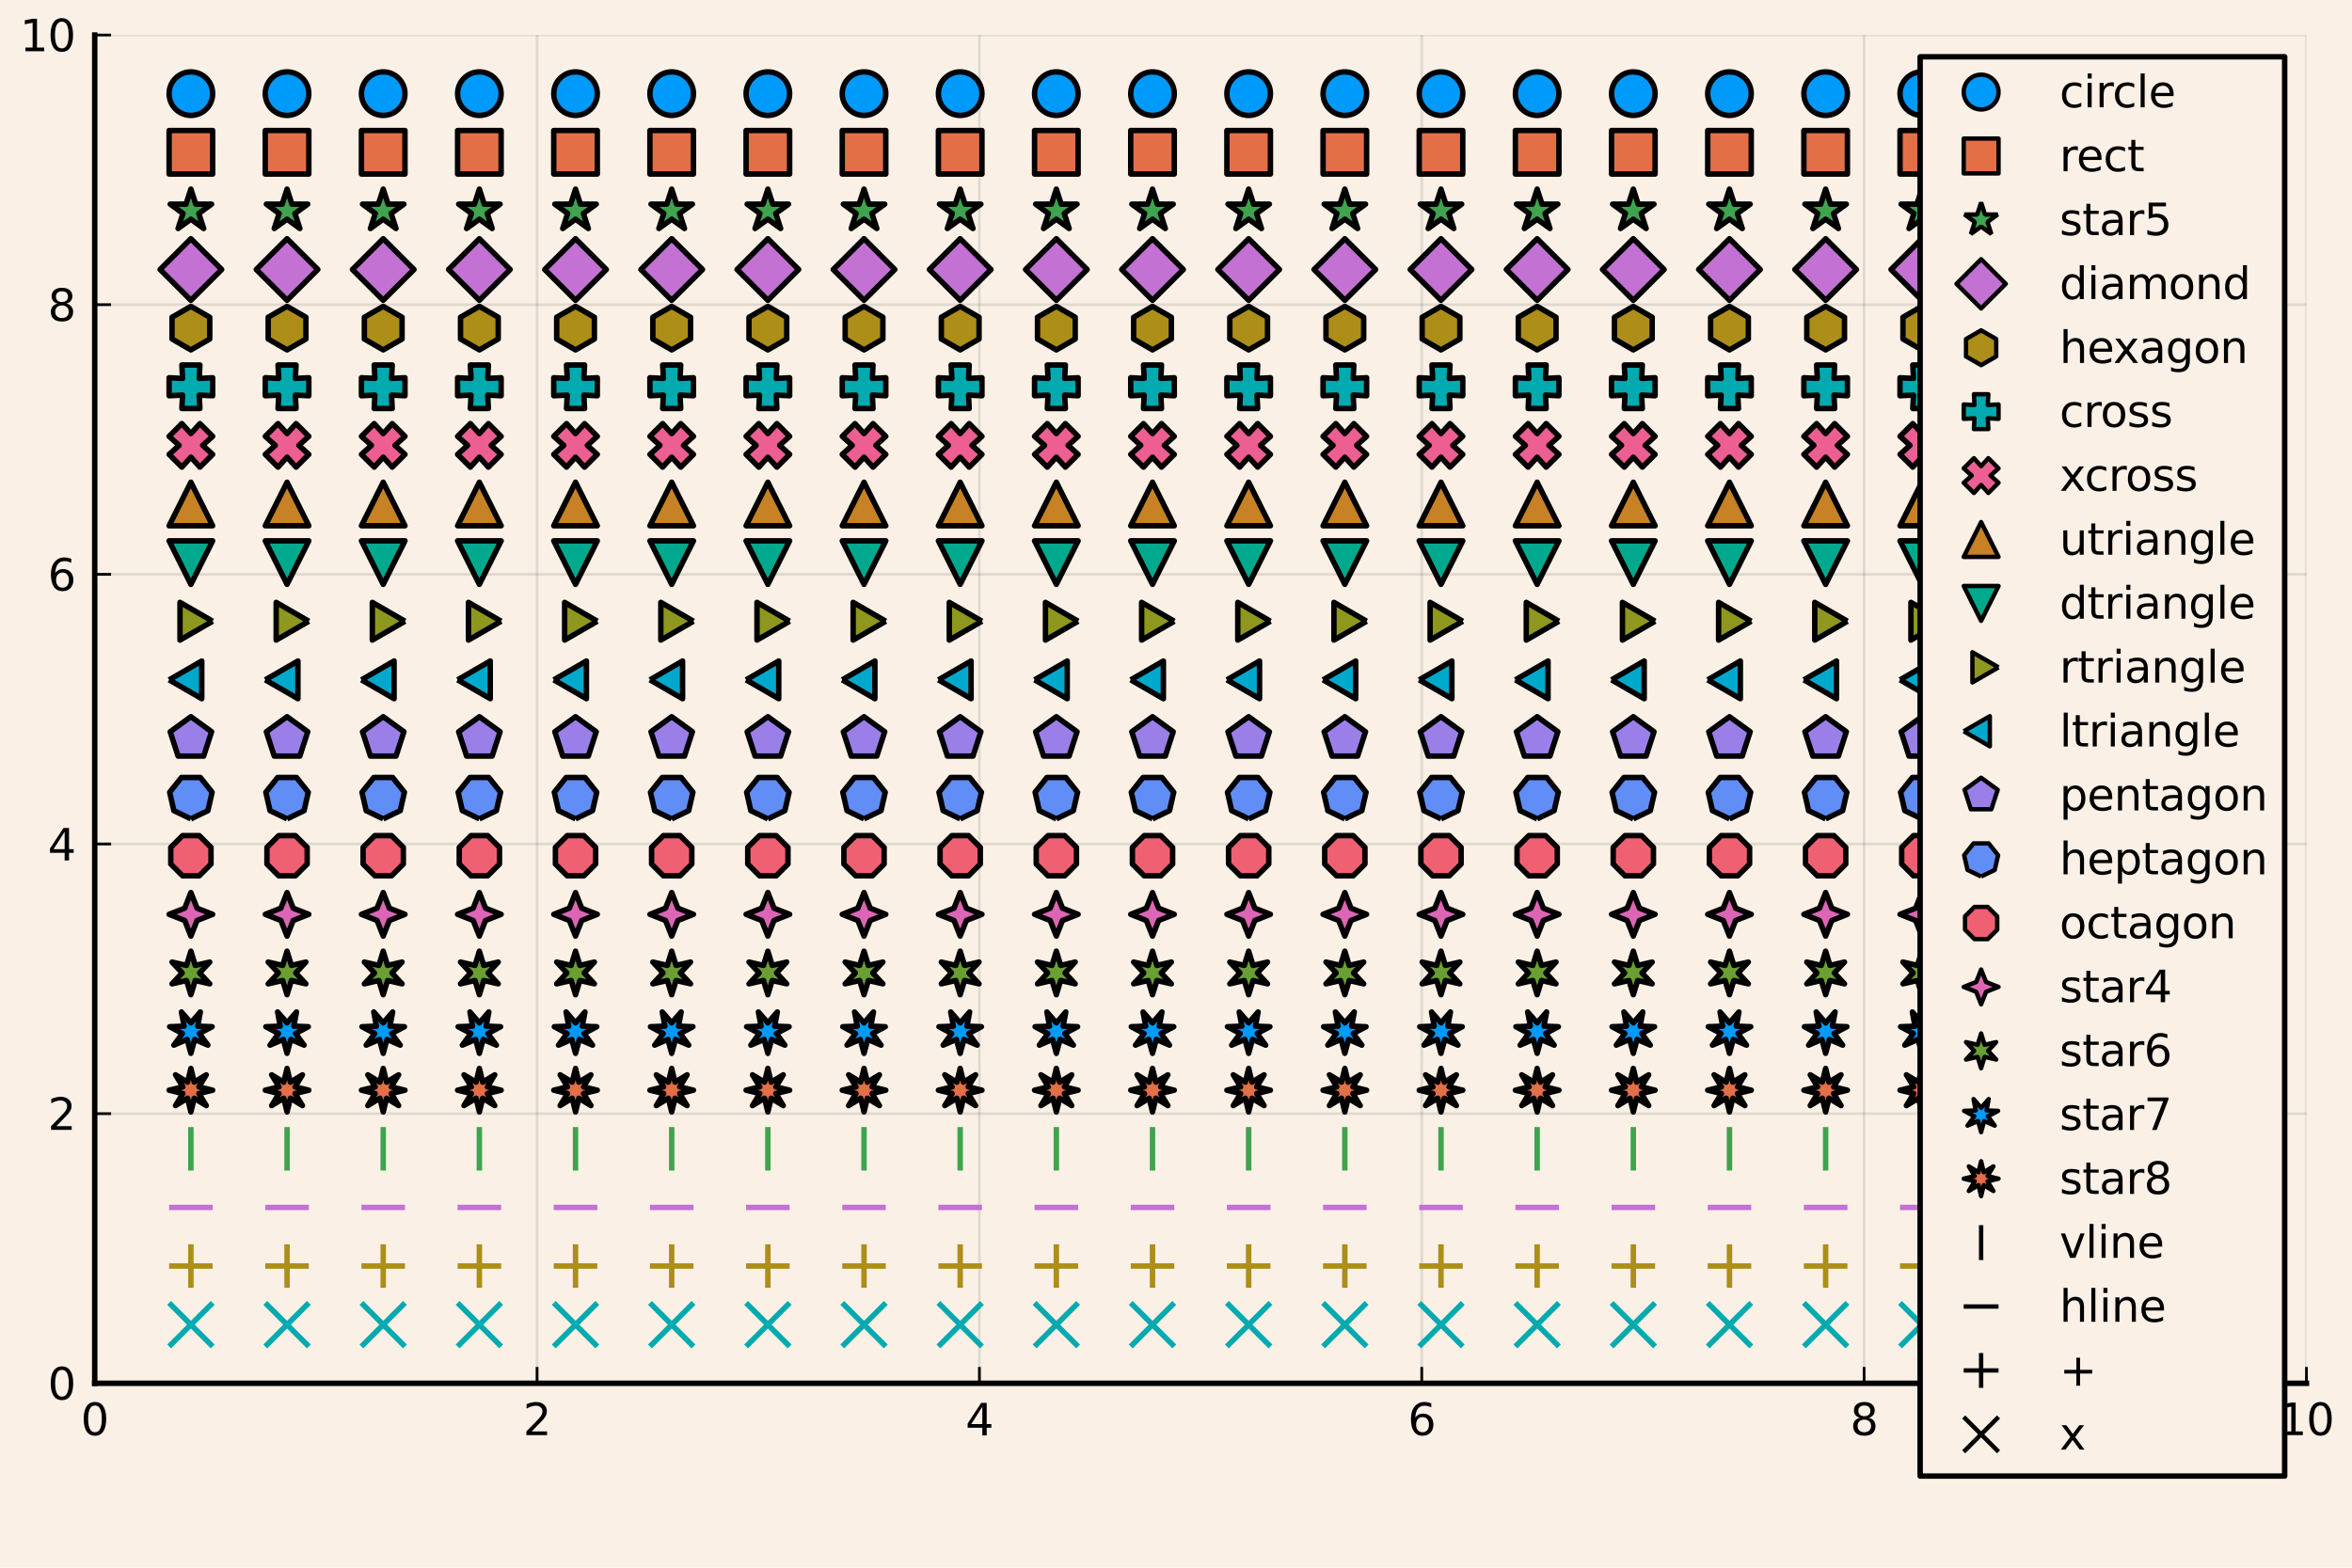 <?xml version="1.0" encoding="utf-8" standalone="no"?>
<!DOCTYPE svg PUBLIC "-//W3C//DTD SVG 1.1//EN"
  "http://www.w3.org/Graphics/SVG/1.1/DTD/svg11.dtd">
<svg xmlns:xlink="http://www.w3.org/1999/xlink" width="432pt" height="288pt" viewBox="0 0 432 288" xmlns="http://www.w3.org/2000/svg" version="1.1">
 <defs>
  <style type="text/css">*{stroke-linejoin: round; stroke-linecap: butt}</style>
 </defs>
 <g id="figure_1">
  <g id="patch_1">
   <path d="M 0 288 
L 432 288 
L 432 0 
L 0 0 
z
" style="fill: #faf0e6"/>
  </g>
  <g id="axes_1">
   <g id="patch_2">
    <path d="M 17.398 254.125 
L 423.634 254.125 
L 423.634 6.435 
L 17.398 6.435 
z
" style="fill: #faf0e6"/>
   </g>
   <g id="matplotlib.axis_1">
    <g id="xtick_1">
     <g id="line2d_1">
      <path d="M 17.398 254.125 
L 17.398 6.435 
" clip-path="url(#peb51f79b9e)" style="fill: none; stroke: #000000; stroke-opacity: 0.1; stroke-width: 0.5; stroke-linecap: square"/>
     </g>
     <g id="line2d_2">
      <defs>
       <path id="m193cf246c1" d="M 0 0 
L 0 -3 
" style="stroke: #000000; stroke-width: 0.5"/>
      </defs>
      <g>
       <use xlink:href="#m193cf246c1" x="17.398" y="254.125" style="stroke: #000000; stroke-width: 0.5"/>
      </g>
     </g>
     <g id="text_1">
      <!-- $0$ -->
      <g transform="translate(14.838 263.704) scale(0.08 -0.08)">
       <defs>
        <path id="DejaVuSans-30" d="M 2034 4250 
Q 1547 4250 1301 3770 
Q 1056 3291 1056 2328 
Q 1056 1369 1301 889 
Q 1547 409 2034 409 
Q 2525 409 2770 889 
Q 3016 1369 3016 2328 
Q 3016 3291 2770 3770 
Q 2525 4250 2034 4250 
z
M 2034 4750 
Q 2819 4750 3233 4129 
Q 3647 3509 3647 2328 
Q 3647 1150 3233 529 
Q 2819 -91 2034 -91 
Q 1250 -91 836 529 
Q 422 1150 422 2328 
Q 422 3509 836 4129 
Q 1250 4750 2034 4750 
z
" transform="scale(0.016)"/>
       </defs>
       <use xlink:href="#DejaVuSans-30" transform="translate(0 0.781)"/>
      </g>
     </g>
    </g>
    <g id="xtick_2">
     <g id="line2d_3">
      <path d="M 98.645 254.125 
L 98.645 6.435 
" clip-path="url(#peb51f79b9e)" style="fill: none; stroke: #000000; stroke-opacity: 0.1; stroke-width: 0.5; stroke-linecap: square"/>
     </g>
     <g id="line2d_4">
      <g>
       <use xlink:href="#m193cf246c1" x="98.645" y="254.125" style="stroke: #000000; stroke-width: 0.5"/>
      </g>
     </g>
     <g id="text_2">
      <!-- $2$ -->
      <g transform="translate(96.085 263.704) scale(0.08 -0.08)">
       <defs>
        <path id="DejaVuSans-32" d="M 1228 531 
L 3431 531 
L 3431 0 
L 469 0 
L 469 531 
Q 828 903 1448 1529 
Q 2069 2156 2228 2338 
Q 2531 2678 2651 2914 
Q 2772 3150 2772 3378 
Q 2772 3750 2511 3984 
Q 2250 4219 1831 4219 
Q 1534 4219 1204 4116 
Q 875 4013 500 3803 
L 500 4441 
Q 881 4594 1212 4672 
Q 1544 4750 1819 4750 
Q 2544 4750 2975 4387 
Q 3406 4025 3406 3419 
Q 3406 3131 3298 2873 
Q 3191 2616 2906 2266 
Q 2828 2175 2409 1742 
Q 1991 1309 1228 531 
z
" transform="scale(0.016)"/>
       </defs>
       <use xlink:href="#DejaVuSans-32" transform="translate(0 0.781)"/>
      </g>
     </g>
    </g>
    <g id="xtick_3">
     <g id="line2d_5">
      <path d="M 179.892 254.125 
L 179.892 6.435 
" clip-path="url(#peb51f79b9e)" style="fill: none; stroke: #000000; stroke-opacity: 0.1; stroke-width: 0.5; stroke-linecap: square"/>
     </g>
     <g id="line2d_6">
      <g>
       <use xlink:href="#m193cf246c1" x="179.892" y="254.125" style="stroke: #000000; stroke-width: 0.5"/>
      </g>
     </g>
     <g id="text_3">
      <!-- $4$ -->
      <g transform="translate(177.332 263.704) scale(0.08 -0.08)">
       <defs>
        <path id="DejaVuSans-34" d="M 2419 4116 
L 825 1625 
L 2419 1625 
L 2419 4116 
z
M 2253 4666 
L 3047 4666 
L 3047 1625 
L 3713 1625 
L 3713 1100 
L 3047 1100 
L 3047 0 
L 2419 0 
L 2419 1100 
L 313 1100 
L 313 1709 
L 2253 4666 
z
" transform="scale(0.016)"/>
       </defs>
       <use xlink:href="#DejaVuSans-34" transform="translate(0 0.094)"/>
      </g>
     </g>
    </g>
    <g id="xtick_4">
     <g id="line2d_7">
      <path d="M 261.139 254.125 
L 261.139 6.435 
" clip-path="url(#peb51f79b9e)" style="fill: none; stroke: #000000; stroke-opacity: 0.1; stroke-width: 0.5; stroke-linecap: square"/>
     </g>
     <g id="line2d_8">
      <g>
       <use xlink:href="#m193cf246c1" x="261.139" y="254.125" style="stroke: #000000; stroke-width: 0.5"/>
      </g>
     </g>
     <g id="text_4">
      <!-- $6$ -->
      <g transform="translate(258.579 263.704) scale(0.08 -0.08)">
       <defs>
        <path id="DejaVuSans-36" d="M 2113 2584 
Q 1688 2584 1439 2293 
Q 1191 2003 1191 1497 
Q 1191 994 1439 701 
Q 1688 409 2113 409 
Q 2538 409 2786 701 
Q 3034 994 3034 1497 
Q 3034 2003 2786 2293 
Q 2538 2584 2113 2584 
z
M 3366 4563 
L 3366 3988 
Q 3128 4100 2886 4159 
Q 2644 4219 2406 4219 
Q 1781 4219 1451 3797 
Q 1122 3375 1075 2522 
Q 1259 2794 1537 2939 
Q 1816 3084 2150 3084 
Q 2853 3084 3261 2657 
Q 3669 2231 3669 1497 
Q 3669 778 3244 343 
Q 2819 -91 2113 -91 
Q 1303 -91 875 529 
Q 447 1150 447 2328 
Q 447 3434 972 4092 
Q 1497 4750 2381 4750 
Q 2619 4750 2861 4703 
Q 3103 4656 3366 4563 
z
" transform="scale(0.016)"/>
       </defs>
       <use xlink:href="#DejaVuSans-36" transform="translate(0 0.781)"/>
      </g>
     </g>
    </g>
    <g id="xtick_5">
     <g id="line2d_9">
      <path d="M 342.386 254.125 
L 342.386 6.435 
" clip-path="url(#peb51f79b9e)" style="fill: none; stroke: #000000; stroke-opacity: 0.1; stroke-width: 0.5; stroke-linecap: square"/>
     </g>
     <g id="line2d_10">
      <g>
       <use xlink:href="#m193cf246c1" x="342.386" y="254.125" style="stroke: #000000; stroke-width: 0.5"/>
      </g>
     </g>
     <g id="text_5">
      <!-- $8$ -->
      <g transform="translate(339.826 263.704) scale(0.08 -0.08)">
       <defs>
        <path id="DejaVuSans-38" d="M 2034 2216 
Q 1584 2216 1326 1975 
Q 1069 1734 1069 1313 
Q 1069 891 1326 650 
Q 1584 409 2034 409 
Q 2484 409 2743 651 
Q 3003 894 3003 1313 
Q 3003 1734 2745 1975 
Q 2488 2216 2034 2216 
z
M 1403 2484 
Q 997 2584 770 2862 
Q 544 3141 544 3541 
Q 544 4100 942 4425 
Q 1341 4750 2034 4750 
Q 2731 4750 3128 4425 
Q 3525 4100 3525 3541 
Q 3525 3141 3298 2862 
Q 3072 2584 2669 2484 
Q 3125 2378 3379 2068 
Q 3634 1759 3634 1313 
Q 3634 634 3220 271 
Q 2806 -91 2034 -91 
Q 1263 -91 848 271 
Q 434 634 434 1313 
Q 434 1759 690 2068 
Q 947 2378 1403 2484 
z
M 1172 3481 
Q 1172 3119 1398 2916 
Q 1625 2713 2034 2713 
Q 2441 2713 2670 2916 
Q 2900 3119 2900 3481 
Q 2900 3844 2670 4047 
Q 2441 4250 2034 4250 
Q 1625 4250 1398 4047 
Q 1172 3844 1172 3481 
z
" transform="scale(0.016)"/>
       </defs>
       <use xlink:href="#DejaVuSans-38" transform="translate(0 0.781)"/>
      </g>
     </g>
    </g>
    <g id="xtick_6">
     <g id="line2d_11">
      <path d="M 423.634 254.125 
L 423.634 6.435 
" clip-path="url(#peb51f79b9e)" style="fill: none; stroke: #000000; stroke-opacity: 0.1; stroke-width: 0.5; stroke-linecap: square"/>
     </g>
     <g id="line2d_12">
      <g>
       <use xlink:href="#m193cf246c1" x="423.634" y="254.125" style="stroke: #000000; stroke-width: 0.5"/>
      </g>
     </g>
     <g id="text_6">
      <!-- $10$ -->
      <g transform="translate(418.514 263.704) scale(0.08 -0.08)">
       <defs>
        <path id="DejaVuSans-31" d="M 794 531 
L 1825 531 
L 1825 4091 
L 703 3866 
L 703 4441 
L 1819 4666 
L 2450 4666 
L 2450 531 
L 3481 531 
L 3481 0 
L 794 0 
L 794 531 
z
" transform="scale(0.016)"/>
       </defs>
       <use xlink:href="#DejaVuSans-31" transform="translate(0 0.781)"/>
       <use xlink:href="#DejaVuSans-30" transform="translate(63.623 0.781)"/>
      </g>
     </g>
    </g>
   </g>
   <g id="matplotlib.axis_2">
    <g id="ytick_1">
     <g id="line2d_13">
      <path d="M 17.398 254.125 
L 423.634 254.125 
" clip-path="url(#peb51f79b9e)" style="fill: none; stroke: #000000; stroke-opacity: 0.1; stroke-width: 0.5; stroke-linecap: square"/>
     </g>
     <g id="line2d_14">
      <defs>
       <path id="m8e041fbefc" d="M 0 0 
L 3 0 
" style="stroke: #000000; stroke-width: 0.5"/>
      </defs>
      <g>
       <use xlink:href="#m8e041fbefc" x="17.398" y="254.125" style="stroke: #000000; stroke-width: 0.5"/>
      </g>
     </g>
     <g id="text_7">
      <!-- $0$ -->
      <g transform="translate(8.778 257.165) scale(0.08 -0.08)">
       <use xlink:href="#DejaVuSans-30" transform="translate(0 0.781)"/>
      </g>
     </g>
    </g>
    <g id="ytick_2">
     <g id="line2d_15">
      <path d="M 17.398 204.587 
L 423.634 204.587 
" clip-path="url(#peb51f79b9e)" style="fill: none; stroke: #000000; stroke-opacity: 0.1; stroke-width: 0.5; stroke-linecap: square"/>
     </g>
     <g id="line2d_16">
      <g>
       <use xlink:href="#m8e041fbefc" x="17.398" y="204.587" style="stroke: #000000; stroke-width: 0.5"/>
      </g>
     </g>
     <g id="text_8">
      <!-- $2$ -->
      <g transform="translate(8.778 207.627) scale(0.08 -0.08)">
       <use xlink:href="#DejaVuSans-32" transform="translate(0 0.781)"/>
      </g>
     </g>
    </g>
    <g id="ytick_3">
     <g id="line2d_17">
      <path d="M 17.398 155.049 
L 423.634 155.049 
" clip-path="url(#peb51f79b9e)" style="fill: none; stroke: #000000; stroke-opacity: 0.1; stroke-width: 0.5; stroke-linecap: square"/>
     </g>
     <g id="line2d_18">
      <g>
       <use xlink:href="#m8e041fbefc" x="17.398" y="155.049" style="stroke: #000000; stroke-width: 0.5"/>
      </g>
     </g>
     <g id="text_9">
      <!-- $4$ -->
      <g transform="translate(8.778 158.088) scale(0.08 -0.08)">
       <use xlink:href="#DejaVuSans-34" transform="translate(0 0.094)"/>
      </g>
     </g>
    </g>
    <g id="ytick_4">
     <g id="line2d_19">
      <path d="M 17.398 105.511 
L 423.634 105.511 
" clip-path="url(#peb51f79b9e)" style="fill: none; stroke: #000000; stroke-opacity: 0.1; stroke-width: 0.5; stroke-linecap: square"/>
     </g>
     <g id="line2d_20">
      <g>
       <use xlink:href="#m8e041fbefc" x="17.398" y="105.511" style="stroke: #000000; stroke-width: 0.5"/>
      </g>
     </g>
     <g id="text_10">
      <!-- $6$ -->
      <g transform="translate(8.778 108.55) scale(0.08 -0.08)">
       <use xlink:href="#DejaVuSans-36" transform="translate(0 0.781)"/>
      </g>
     </g>
    </g>
    <g id="ytick_5">
     <g id="line2d_21">
      <path d="M 17.398 55.973 
L 423.634 55.973 
" clip-path="url(#peb51f79b9e)" style="fill: none; stroke: #000000; stroke-opacity: 0.1; stroke-width: 0.5; stroke-linecap: square"/>
     </g>
     <g id="line2d_22">
      <g>
       <use xlink:href="#m8e041fbefc" x="17.398" y="55.973" style="stroke: #000000; stroke-width: 0.5"/>
      </g>
     </g>
     <g id="text_11">
      <!-- $8$ -->
      <g transform="translate(8.778 59.012) scale(0.08 -0.08)">
       <use xlink:href="#DejaVuSans-38" transform="translate(0 0.781)"/>
      </g>
     </g>
    </g>
    <g id="ytick_6">
     <g id="line2d_23">
      <path d="M 17.398 6.435 
L 423.634 6.435 
" clip-path="url(#peb51f79b9e)" style="fill: none; stroke: #000000; stroke-opacity: 0.1; stroke-width: 0.5; stroke-linecap: square"/>
     </g>
     <g id="line2d_24">
      <g>
       <use xlink:href="#m8e041fbefc" x="17.398" y="6.435" style="stroke: #000000; stroke-width: 0.5"/>
      </g>
     </g>
     <g id="text_12">
      <!-- $10$ -->
      <g transform="translate(3.658 9.474) scale(0.08 -0.08)">
       <use xlink:href="#DejaVuSans-31" transform="translate(0 0.781)"/>
       <use xlink:href="#DejaVuSans-30" transform="translate(63.623 0.781)"/>
      </g>
     </g>
    </g>
   </g>
   <g id="PathCollection_1">
    <defs>
     <path id="me0bd332e8e" d="M 0 4 
C 1.061 4 2.078 3.579 2.828 2.828 
C 3.579 2.078 4 1.061 4 0 
C 4 -1.061 3.579 -2.078 2.828 -2.828 
C 2.078 -3.579 1.061 -4 0 -4 
C -1.061 -4 -2.078 -3.579 -2.828 -2.828 
C -3.579 -2.078 -4 -1.061 -4 0 
C -4 1.061 -3.579 2.078 -2.828 2.828 
C -2.078 3.579 -1.061 4 0 4 
z
" style="stroke: #000000"/>
    </defs>
    <g clip-path="url(#peb51f79b9e)">
     <use xlink:href="#me0bd332e8e" x="35.061" y="17.204" style="fill: #009afa; stroke: #000000"/>
     <use xlink:href="#me0bd332e8e" x="52.723" y="17.204" style="fill: #009afa; stroke: #000000"/>
     <use xlink:href="#me0bd332e8e" x="70.386" y="17.204" style="fill: #009afa; stroke: #000000"/>
     <use xlink:href="#me0bd332e8e" x="88.048" y="17.204" style="fill: #009afa; stroke: #000000"/>
     <use xlink:href="#me0bd332e8e" x="105.71" y="17.204" style="fill: #009afa; stroke: #000000"/>
     <use xlink:href="#me0bd332e8e" x="123.373" y="17.204" style="fill: #009afa; stroke: #000000"/>
     <use xlink:href="#me0bd332e8e" x="141.035" y="17.204" style="fill: #009afa; stroke: #000000"/>
     <use xlink:href="#me0bd332e8e" x="158.698" y="17.204" style="fill: #009afa; stroke: #000000"/>
     <use xlink:href="#me0bd332e8e" x="176.36" y="17.204" style="fill: #009afa; stroke: #000000"/>
     <use xlink:href="#me0bd332e8e" x="194.022" y="17.204" style="fill: #009afa; stroke: #000000"/>
     <use xlink:href="#me0bd332e8e" x="211.685" y="17.204" style="fill: #009afa; stroke: #000000"/>
     <use xlink:href="#me0bd332e8e" x="229.347" y="17.204" style="fill: #009afa; stroke: #000000"/>
     <use xlink:href="#me0bd332e8e" x="247.01" y="17.204" style="fill: #009afa; stroke: #000000"/>
     <use xlink:href="#me0bd332e8e" x="264.672" y="17.204" style="fill: #009afa; stroke: #000000"/>
     <use xlink:href="#me0bd332e8e" x="282.334" y="17.204" style="fill: #009afa; stroke: #000000"/>
     <use xlink:href="#me0bd332e8e" x="299.997" y="17.204" style="fill: #009afa; stroke: #000000"/>
     <use xlink:href="#me0bd332e8e" x="317.659" y="17.204" style="fill: #009afa; stroke: #000000"/>
     <use xlink:href="#me0bd332e8e" x="335.322" y="17.204" style="fill: #009afa; stroke: #000000"/>
     <use xlink:href="#me0bd332e8e" x="352.984" y="17.204" style="fill: #009afa; stroke: #000000"/>
     <use xlink:href="#me0bd332e8e" x="370.646" y="17.204" style="fill: #009afa; stroke: #000000"/>
     <use xlink:href="#me0bd332e8e" x="388.309" y="17.204" style="fill: #009afa; stroke: #000000"/>
     <use xlink:href="#me0bd332e8e" x="405.971" y="17.204" style="fill: #009afa; stroke: #000000"/>
    </g>
   </g>
   <g id="PathCollection_2">
    <defs>
     <path id="mf8a2671203" d="M -4 4 
L 4 4 
L 4 -4 
L -4 -4 
z
" style="stroke: #000000"/>
    </defs>
    <g clip-path="url(#peb51f79b9e)">
     <use xlink:href="#mf8a2671203" x="35.061" y="27.973" style="fill: #e36f47; stroke: #000000"/>
     <use xlink:href="#mf8a2671203" x="52.723" y="27.973" style="fill: #e36f47; stroke: #000000"/>
     <use xlink:href="#mf8a2671203" x="70.386" y="27.973" style="fill: #e36f47; stroke: #000000"/>
     <use xlink:href="#mf8a2671203" x="88.048" y="27.973" style="fill: #e36f47; stroke: #000000"/>
     <use xlink:href="#mf8a2671203" x="105.71" y="27.973" style="fill: #e36f47; stroke: #000000"/>
     <use xlink:href="#mf8a2671203" x="123.373" y="27.973" style="fill: #e36f47; stroke: #000000"/>
     <use xlink:href="#mf8a2671203" x="141.035" y="27.973" style="fill: #e36f47; stroke: #000000"/>
     <use xlink:href="#mf8a2671203" x="158.698" y="27.973" style="fill: #e36f47; stroke: #000000"/>
     <use xlink:href="#mf8a2671203" x="176.36" y="27.973" style="fill: #e36f47; stroke: #000000"/>
     <use xlink:href="#mf8a2671203" x="194.022" y="27.973" style="fill: #e36f47; stroke: #000000"/>
     <use xlink:href="#mf8a2671203" x="211.685" y="27.973" style="fill: #e36f47; stroke: #000000"/>
     <use xlink:href="#mf8a2671203" x="229.347" y="27.973" style="fill: #e36f47; stroke: #000000"/>
     <use xlink:href="#mf8a2671203" x="247.01" y="27.973" style="fill: #e36f47; stroke: #000000"/>
     <use xlink:href="#mf8a2671203" x="264.672" y="27.973" style="fill: #e36f47; stroke: #000000"/>
     <use xlink:href="#mf8a2671203" x="282.334" y="27.973" style="fill: #e36f47; stroke: #000000"/>
     <use xlink:href="#mf8a2671203" x="299.997" y="27.973" style="fill: #e36f47; stroke: #000000"/>
     <use xlink:href="#mf8a2671203" x="317.659" y="27.973" style="fill: #e36f47; stroke: #000000"/>
     <use xlink:href="#mf8a2671203" x="335.322" y="27.973" style="fill: #e36f47; stroke: #000000"/>
     <use xlink:href="#mf8a2671203" x="352.984" y="27.973" style="fill: #e36f47; stroke: #000000"/>
     <use xlink:href="#mf8a2671203" x="370.646" y="27.973" style="fill: #e36f47; stroke: #000000"/>
     <use xlink:href="#mf8a2671203" x="388.309" y="27.973" style="fill: #e36f47; stroke: #000000"/>
     <use xlink:href="#mf8a2671203" x="405.971" y="27.973" style="fill: #e36f47; stroke: #000000"/>
    </g>
   </g>
   <g id="patch_3">
    <path d="M 17.398 254.125 
L 17.398 6.435 
" style="fill: none; stroke: #000000; stroke-linejoin: miter; stroke-linecap: square"/>
   </g>
   <g id="patch_4">
    <path d="M 17.398 254.125 
L 423.634 254.125 
" style="fill: none; stroke: #000000; stroke-linejoin: miter; stroke-linecap: square"/>
   </g>
   <g id="PathCollection_3">
    <defs>
     <path id="me449ebcd0d" d="M 0 -4 
L -0.898 -1.236 
L -3.804 -1.236 
L -1.453 0.472 
L -2.351 3.236 
L -0 1.528 
L 2.351 3.236 
L 1.453 0.472 
L 3.804 -1.236 
L 0.898 -1.236 
z
" style="stroke: #000000"/>
    </defs>
    <g clip-path="url(#peb51f79b9e)">
     <use xlink:href="#me449ebcd0d" x="35.061" y="38.742" style="fill: #3ea44e; stroke: #000000"/>
     <use xlink:href="#me449ebcd0d" x="52.723" y="38.742" style="fill: #3ea44e; stroke: #000000"/>
     <use xlink:href="#me449ebcd0d" x="70.386" y="38.742" style="fill: #3ea44e; stroke: #000000"/>
     <use xlink:href="#me449ebcd0d" x="88.048" y="38.742" style="fill: #3ea44e; stroke: #000000"/>
     <use xlink:href="#me449ebcd0d" x="105.71" y="38.742" style="fill: #3ea44e; stroke: #000000"/>
     <use xlink:href="#me449ebcd0d" x="123.373" y="38.742" style="fill: #3ea44e; stroke: #000000"/>
     <use xlink:href="#me449ebcd0d" x="141.035" y="38.742" style="fill: #3ea44e; stroke: #000000"/>
     <use xlink:href="#me449ebcd0d" x="158.698" y="38.742" style="fill: #3ea44e; stroke: #000000"/>
     <use xlink:href="#me449ebcd0d" x="176.36" y="38.742" style="fill: #3ea44e; stroke: #000000"/>
     <use xlink:href="#me449ebcd0d" x="194.022" y="38.742" style="fill: #3ea44e; stroke: #000000"/>
     <use xlink:href="#me449ebcd0d" x="211.685" y="38.742" style="fill: #3ea44e; stroke: #000000"/>
     <use xlink:href="#me449ebcd0d" x="229.347" y="38.742" style="fill: #3ea44e; stroke: #000000"/>
     <use xlink:href="#me449ebcd0d" x="247.01" y="38.742" style="fill: #3ea44e; stroke: #000000"/>
     <use xlink:href="#me449ebcd0d" x="264.672" y="38.742" style="fill: #3ea44e; stroke: #000000"/>
     <use xlink:href="#me449ebcd0d" x="282.334" y="38.742" style="fill: #3ea44e; stroke: #000000"/>
     <use xlink:href="#me449ebcd0d" x="299.997" y="38.742" style="fill: #3ea44e; stroke: #000000"/>
     <use xlink:href="#me449ebcd0d" x="317.659" y="38.742" style="fill: #3ea44e; stroke: #000000"/>
     <use xlink:href="#me449ebcd0d" x="335.322" y="38.742" style="fill: #3ea44e; stroke: #000000"/>
     <use xlink:href="#me449ebcd0d" x="352.984" y="38.742" style="fill: #3ea44e; stroke: #000000"/>
     <use xlink:href="#me449ebcd0d" x="370.646" y="38.742" style="fill: #3ea44e; stroke: #000000"/>
     <use xlink:href="#me449ebcd0d" x="388.309" y="38.742" style="fill: #3ea44e; stroke: #000000"/>
     <use xlink:href="#me449ebcd0d" x="405.971" y="38.742" style="fill: #3ea44e; stroke: #000000"/>
    </g>
   </g>
   <g id="PathCollection_4">
    <defs>
     <path id="m649558d5af" d="M -0 5.657 
L 5.657 0 
L 0 -5.657 
L -5.657 -0 
z
" style="stroke: #000000"/>
    </defs>
    <g clip-path="url(#peb51f79b9e)">
     <use xlink:href="#m649558d5af" x="35.061" y="49.511" style="fill: #c371d2; stroke: #000000"/>
     <use xlink:href="#m649558d5af" x="52.723" y="49.511" style="fill: #c371d2; stroke: #000000"/>
     <use xlink:href="#m649558d5af" x="70.386" y="49.511" style="fill: #c371d2; stroke: #000000"/>
     <use xlink:href="#m649558d5af" x="88.048" y="49.511" style="fill: #c371d2; stroke: #000000"/>
     <use xlink:href="#m649558d5af" x="105.71" y="49.511" style="fill: #c371d2; stroke: #000000"/>
     <use xlink:href="#m649558d5af" x="123.373" y="49.511" style="fill: #c371d2; stroke: #000000"/>
     <use xlink:href="#m649558d5af" x="141.035" y="49.511" style="fill: #c371d2; stroke: #000000"/>
     <use xlink:href="#m649558d5af" x="158.698" y="49.511" style="fill: #c371d2; stroke: #000000"/>
     <use xlink:href="#m649558d5af" x="176.36" y="49.511" style="fill: #c371d2; stroke: #000000"/>
     <use xlink:href="#m649558d5af" x="194.022" y="49.511" style="fill: #c371d2; stroke: #000000"/>
     <use xlink:href="#m649558d5af" x="211.685" y="49.511" style="fill: #c371d2; stroke: #000000"/>
     <use xlink:href="#m649558d5af" x="229.347" y="49.511" style="fill: #c371d2; stroke: #000000"/>
     <use xlink:href="#m649558d5af" x="247.01" y="49.511" style="fill: #c371d2; stroke: #000000"/>
     <use xlink:href="#m649558d5af" x="264.672" y="49.511" style="fill: #c371d2; stroke: #000000"/>
     <use xlink:href="#m649558d5af" x="282.334" y="49.511" style="fill: #c371d2; stroke: #000000"/>
     <use xlink:href="#m649558d5af" x="299.997" y="49.511" style="fill: #c371d2; stroke: #000000"/>
     <use xlink:href="#m649558d5af" x="317.659" y="49.511" style="fill: #c371d2; stroke: #000000"/>
     <use xlink:href="#m649558d5af" x="335.322" y="49.511" style="fill: #c371d2; stroke: #000000"/>
     <use xlink:href="#m649558d5af" x="352.984" y="49.511" style="fill: #c371d2; stroke: #000000"/>
     <use xlink:href="#m649558d5af" x="370.646" y="49.511" style="fill: #c371d2; stroke: #000000"/>
     <use xlink:href="#m649558d5af" x="388.309" y="49.511" style="fill: #c371d2; stroke: #000000"/>
     <use xlink:href="#m649558d5af" x="405.971" y="49.511" style="fill: #c371d2; stroke: #000000"/>
    </g>
   </g>
   <g id="PathCollection_5">
    <defs>
     <path id="m30dc61a04a" d="M 0 -4 
L -3.464 -2 
L -3.464 2 
L -0 4 
L 3.464 2 
L 3.464 -2 
z
" style="stroke: #000000"/>
    </defs>
    <g clip-path="url(#peb51f79b9e)">
     <use xlink:href="#m30dc61a04a" x="35.061" y="60.28" style="fill: #ac8e18; stroke: #000000"/>
     <use xlink:href="#m30dc61a04a" x="52.723" y="60.28" style="fill: #ac8e18; stroke: #000000"/>
     <use xlink:href="#m30dc61a04a" x="70.386" y="60.28" style="fill: #ac8e18; stroke: #000000"/>
     <use xlink:href="#m30dc61a04a" x="88.048" y="60.28" style="fill: #ac8e18; stroke: #000000"/>
     <use xlink:href="#m30dc61a04a" x="105.71" y="60.28" style="fill: #ac8e18; stroke: #000000"/>
     <use xlink:href="#m30dc61a04a" x="123.373" y="60.28" style="fill: #ac8e18; stroke: #000000"/>
     <use xlink:href="#m30dc61a04a" x="141.035" y="60.28" style="fill: #ac8e18; stroke: #000000"/>
     <use xlink:href="#m30dc61a04a" x="158.698" y="60.28" style="fill: #ac8e18; stroke: #000000"/>
     <use xlink:href="#m30dc61a04a" x="176.36" y="60.28" style="fill: #ac8e18; stroke: #000000"/>
     <use xlink:href="#m30dc61a04a" x="194.022" y="60.28" style="fill: #ac8e18; stroke: #000000"/>
     <use xlink:href="#m30dc61a04a" x="211.685" y="60.28" style="fill: #ac8e18; stroke: #000000"/>
     <use xlink:href="#m30dc61a04a" x="229.347" y="60.28" style="fill: #ac8e18; stroke: #000000"/>
     <use xlink:href="#m30dc61a04a" x="247.01" y="60.28" style="fill: #ac8e18; stroke: #000000"/>
     <use xlink:href="#m30dc61a04a" x="264.672" y="60.28" style="fill: #ac8e18; stroke: #000000"/>
     <use xlink:href="#m30dc61a04a" x="282.334" y="60.28" style="fill: #ac8e18; stroke: #000000"/>
     <use xlink:href="#m30dc61a04a" x="299.997" y="60.28" style="fill: #ac8e18; stroke: #000000"/>
     <use xlink:href="#m30dc61a04a" x="317.659" y="60.28" style="fill: #ac8e18; stroke: #000000"/>
     <use xlink:href="#m30dc61a04a" x="335.322" y="60.28" style="fill: #ac8e18; stroke: #000000"/>
     <use xlink:href="#m30dc61a04a" x="352.984" y="60.28" style="fill: #ac8e18; stroke: #000000"/>
     <use xlink:href="#m30dc61a04a" x="370.646" y="60.28" style="fill: #ac8e18; stroke: #000000"/>
     <use xlink:href="#m30dc61a04a" x="388.309" y="60.28" style="fill: #ac8e18; stroke: #000000"/>
     <use xlink:href="#m30dc61a04a" x="405.971" y="60.28" style="fill: #ac8e18; stroke: #000000"/>
    </g>
   </g>
   <g id="PathCollection_6">
    <defs>
     <path id="mc6e5629425" d="M 1.657 4 
L 1.531 1.531 
L 4 1.657 
L 4 -1.657 
L 1.531 -1.531 
L 1.657 -4 
L -1.657 -4 
L -1.531 -1.531 
L -4 -1.657 
L -4 1.657 
L -1.531 1.531 
L -1.657 4 
L 1.657 4 
L 1.531 1.531 
L 1.657 4 
" style="stroke: #000000"/>
    </defs>
    <g clip-path="url(#peb51f79b9e)">
     <use xlink:href="#mc6e5629425" x="35.061" y="71.05" style="fill: #00aaae; stroke: #000000"/>
     <use xlink:href="#mc6e5629425" x="52.723" y="71.05" style="fill: #00aaae; stroke: #000000"/>
     <use xlink:href="#mc6e5629425" x="70.386" y="71.05" style="fill: #00aaae; stroke: #000000"/>
     <use xlink:href="#mc6e5629425" x="88.048" y="71.05" style="fill: #00aaae; stroke: #000000"/>
     <use xlink:href="#mc6e5629425" x="105.71" y="71.05" style="fill: #00aaae; stroke: #000000"/>
     <use xlink:href="#mc6e5629425" x="123.373" y="71.05" style="fill: #00aaae; stroke: #000000"/>
     <use xlink:href="#mc6e5629425" x="141.035" y="71.05" style="fill: #00aaae; stroke: #000000"/>
     <use xlink:href="#mc6e5629425" x="158.698" y="71.05" style="fill: #00aaae; stroke: #000000"/>
     <use xlink:href="#mc6e5629425" x="176.36" y="71.05" style="fill: #00aaae; stroke: #000000"/>
     <use xlink:href="#mc6e5629425" x="194.022" y="71.05" style="fill: #00aaae; stroke: #000000"/>
     <use xlink:href="#mc6e5629425" x="211.685" y="71.05" style="fill: #00aaae; stroke: #000000"/>
     <use xlink:href="#mc6e5629425" x="229.347" y="71.05" style="fill: #00aaae; stroke: #000000"/>
     <use xlink:href="#mc6e5629425" x="247.01" y="71.05" style="fill: #00aaae; stroke: #000000"/>
     <use xlink:href="#mc6e5629425" x="264.672" y="71.05" style="fill: #00aaae; stroke: #000000"/>
     <use xlink:href="#mc6e5629425" x="282.334" y="71.05" style="fill: #00aaae; stroke: #000000"/>
     <use xlink:href="#mc6e5629425" x="299.997" y="71.05" style="fill: #00aaae; stroke: #000000"/>
     <use xlink:href="#mc6e5629425" x="317.659" y="71.05" style="fill: #00aaae; stroke: #000000"/>
     <use xlink:href="#mc6e5629425" x="335.322" y="71.05" style="fill: #00aaae; stroke: #000000"/>
     <use xlink:href="#mc6e5629425" x="352.984" y="71.05" style="fill: #00aaae; stroke: #000000"/>
     <use xlink:href="#mc6e5629425" x="370.646" y="71.05" style="fill: #00aaae; stroke: #000000"/>
     <use xlink:href="#mc6e5629425" x="388.309" y="71.05" style="fill: #00aaae; stroke: #000000"/>
     <use xlink:href="#mc6e5629425" x="405.971" y="71.05" style="fill: #00aaae; stroke: #000000"/>
    </g>
   </g>
   <g id="PathCollection_7">
    <defs>
     <path id="mf38b1595f6" d="M -1.657 4 
L 0 2.165 
L 1.657 4 
L 4 1.657 
L 2.165 0 
L 4 -1.657 
L 1.657 -4 
L 0 -2.165 
L -1.657 -4 
L -4 -1.657 
L -2.165 -0 
L -4 1.657 
L -1.657 4 
L -0 2.165 
L -1.657 4 
" style="stroke: #000000"/>
    </defs>
    <g clip-path="url(#peb51f79b9e)">
     <use xlink:href="#mf38b1595f6" x="35.061" y="81.819" style="fill: #ed5e93; stroke: #000000"/>
     <use xlink:href="#mf38b1595f6" x="52.723" y="81.819" style="fill: #ed5e93; stroke: #000000"/>
     <use xlink:href="#mf38b1595f6" x="70.386" y="81.819" style="fill: #ed5e93; stroke: #000000"/>
     <use xlink:href="#mf38b1595f6" x="88.048" y="81.819" style="fill: #ed5e93; stroke: #000000"/>
     <use xlink:href="#mf38b1595f6" x="105.71" y="81.819" style="fill: #ed5e93; stroke: #000000"/>
     <use xlink:href="#mf38b1595f6" x="123.373" y="81.819" style="fill: #ed5e93; stroke: #000000"/>
     <use xlink:href="#mf38b1595f6" x="141.035" y="81.819" style="fill: #ed5e93; stroke: #000000"/>
     <use xlink:href="#mf38b1595f6" x="158.698" y="81.819" style="fill: #ed5e93; stroke: #000000"/>
     <use xlink:href="#mf38b1595f6" x="176.36" y="81.819" style="fill: #ed5e93; stroke: #000000"/>
     <use xlink:href="#mf38b1595f6" x="194.022" y="81.819" style="fill: #ed5e93; stroke: #000000"/>
     <use xlink:href="#mf38b1595f6" x="211.685" y="81.819" style="fill: #ed5e93; stroke: #000000"/>
     <use xlink:href="#mf38b1595f6" x="229.347" y="81.819" style="fill: #ed5e93; stroke: #000000"/>
     <use xlink:href="#mf38b1595f6" x="247.01" y="81.819" style="fill: #ed5e93; stroke: #000000"/>
     <use xlink:href="#mf38b1595f6" x="264.672" y="81.819" style="fill: #ed5e93; stroke: #000000"/>
     <use xlink:href="#mf38b1595f6" x="282.334" y="81.819" style="fill: #ed5e93; stroke: #000000"/>
     <use xlink:href="#mf38b1595f6" x="299.997" y="81.819" style="fill: #ed5e93; stroke: #000000"/>
     <use xlink:href="#mf38b1595f6" x="317.659" y="81.819" style="fill: #ed5e93; stroke: #000000"/>
     <use xlink:href="#mf38b1595f6" x="335.322" y="81.819" style="fill: #ed5e93; stroke: #000000"/>
     <use xlink:href="#mf38b1595f6" x="352.984" y="81.819" style="fill: #ed5e93; stroke: #000000"/>
     <use xlink:href="#mf38b1595f6" x="370.646" y="81.819" style="fill: #ed5e93; stroke: #000000"/>
     <use xlink:href="#mf38b1595f6" x="388.309" y="81.819" style="fill: #ed5e93; stroke: #000000"/>
     <use xlink:href="#mf38b1595f6" x="405.971" y="81.819" style="fill: #ed5e93; stroke: #000000"/>
    </g>
   </g>
   <g id="PathCollection_8">
    <defs>
     <path id="me6d4a93e92" d="M 0 -4 
L -4 4 
L 4 4 
z
" style="stroke: #000000"/>
    </defs>
    <g clip-path="url(#peb51f79b9e)">
     <use xlink:href="#me6d4a93e92" x="35.061" y="92.588" style="fill: #c68225; stroke: #000000"/>
     <use xlink:href="#me6d4a93e92" x="52.723" y="92.588" style="fill: #c68225; stroke: #000000"/>
     <use xlink:href="#me6d4a93e92" x="70.386" y="92.588" style="fill: #c68225; stroke: #000000"/>
     <use xlink:href="#me6d4a93e92" x="88.048" y="92.588" style="fill: #c68225; stroke: #000000"/>
     <use xlink:href="#me6d4a93e92" x="105.71" y="92.588" style="fill: #c68225; stroke: #000000"/>
     <use xlink:href="#me6d4a93e92" x="123.373" y="92.588" style="fill: #c68225; stroke: #000000"/>
     <use xlink:href="#me6d4a93e92" x="141.035" y="92.588" style="fill: #c68225; stroke: #000000"/>
     <use xlink:href="#me6d4a93e92" x="158.698" y="92.588" style="fill: #c68225; stroke: #000000"/>
     <use xlink:href="#me6d4a93e92" x="176.36" y="92.588" style="fill: #c68225; stroke: #000000"/>
     <use xlink:href="#me6d4a93e92" x="194.022" y="92.588" style="fill: #c68225; stroke: #000000"/>
     <use xlink:href="#me6d4a93e92" x="211.685" y="92.588" style="fill: #c68225; stroke: #000000"/>
     <use xlink:href="#me6d4a93e92" x="229.347" y="92.588" style="fill: #c68225; stroke: #000000"/>
     <use xlink:href="#me6d4a93e92" x="247.01" y="92.588" style="fill: #c68225; stroke: #000000"/>
     <use xlink:href="#me6d4a93e92" x="264.672" y="92.588" style="fill: #c68225; stroke: #000000"/>
     <use xlink:href="#me6d4a93e92" x="282.334" y="92.588" style="fill: #c68225; stroke: #000000"/>
     <use xlink:href="#me6d4a93e92" x="299.997" y="92.588" style="fill: #c68225; stroke: #000000"/>
     <use xlink:href="#me6d4a93e92" x="317.659" y="92.588" style="fill: #c68225; stroke: #000000"/>
     <use xlink:href="#me6d4a93e92" x="335.322" y="92.588" style="fill: #c68225; stroke: #000000"/>
     <use xlink:href="#me6d4a93e92" x="352.984" y="92.588" style="fill: #c68225; stroke: #000000"/>
     <use xlink:href="#me6d4a93e92" x="370.646" y="92.588" style="fill: #c68225; stroke: #000000"/>
     <use xlink:href="#me6d4a93e92" x="388.309" y="92.588" style="fill: #c68225; stroke: #000000"/>
     <use xlink:href="#me6d4a93e92" x="405.971" y="92.588" style="fill: #c68225; stroke: #000000"/>
    </g>
   </g>
   <g id="PathCollection_9">
    <defs>
     <path id="m0a724961c1" d="M -0 4 
L 4 -4 
L -4 -4 
z
" style="stroke: #000000"/>
    </defs>
    <g clip-path="url(#peb51f79b9e)">
     <use xlink:href="#m0a724961c1" x="35.061" y="103.357" style="fill: #00a98d; stroke: #000000"/>
     <use xlink:href="#m0a724961c1" x="52.723" y="103.357" style="fill: #00a98d; stroke: #000000"/>
     <use xlink:href="#m0a724961c1" x="70.386" y="103.357" style="fill: #00a98d; stroke: #000000"/>
     <use xlink:href="#m0a724961c1" x="88.048" y="103.357" style="fill: #00a98d; stroke: #000000"/>
     <use xlink:href="#m0a724961c1" x="105.71" y="103.357" style="fill: #00a98d; stroke: #000000"/>
     <use xlink:href="#m0a724961c1" x="123.373" y="103.357" style="fill: #00a98d; stroke: #000000"/>
     <use xlink:href="#m0a724961c1" x="141.035" y="103.357" style="fill: #00a98d; stroke: #000000"/>
     <use xlink:href="#m0a724961c1" x="158.698" y="103.357" style="fill: #00a98d; stroke: #000000"/>
     <use xlink:href="#m0a724961c1" x="176.36" y="103.357" style="fill: #00a98d; stroke: #000000"/>
     <use xlink:href="#m0a724961c1" x="194.022" y="103.357" style="fill: #00a98d; stroke: #000000"/>
     <use xlink:href="#m0a724961c1" x="211.685" y="103.357" style="fill: #00a98d; stroke: #000000"/>
     <use xlink:href="#m0a724961c1" x="229.347" y="103.357" style="fill: #00a98d; stroke: #000000"/>
     <use xlink:href="#m0a724961c1" x="247.01" y="103.357" style="fill: #00a98d; stroke: #000000"/>
     <use xlink:href="#m0a724961c1" x="264.672" y="103.357" style="fill: #00a98d; stroke: #000000"/>
     <use xlink:href="#m0a724961c1" x="282.334" y="103.357" style="fill: #00a98d; stroke: #000000"/>
     <use xlink:href="#m0a724961c1" x="299.997" y="103.357" style="fill: #00a98d; stroke: #000000"/>
     <use xlink:href="#m0a724961c1" x="317.659" y="103.357" style="fill: #00a98d; stroke: #000000"/>
     <use xlink:href="#m0a724961c1" x="335.322" y="103.357" style="fill: #00a98d; stroke: #000000"/>
     <use xlink:href="#m0a724961c1" x="352.984" y="103.357" style="fill: #00a98d; stroke: #000000"/>
     <use xlink:href="#m0a724961c1" x="370.646" y="103.357" style="fill: #00a98d; stroke: #000000"/>
     <use xlink:href="#m0a724961c1" x="388.309" y="103.357" style="fill: #00a98d; stroke: #000000"/>
     <use xlink:href="#m0a724961c1" x="405.971" y="103.357" style="fill: #00a98d; stroke: #000000"/>
    </g>
   </g>
   <g id="PathCollection_10">
    <defs>
     <path id="m95c8a06f20" d="M 4 0 
L -2 -3.464 
L -2 3.464 
L 4 0 
L 4 0 
" style="stroke: #000000"/>
    </defs>
    <g clip-path="url(#peb51f79b9e)">
     <use xlink:href="#m95c8a06f20" x="35.061" y="114.126" style="fill: #8e971e; stroke: #000000"/>
     <use xlink:href="#m95c8a06f20" x="52.723" y="114.126" style="fill: #8e971e; stroke: #000000"/>
     <use xlink:href="#m95c8a06f20" x="70.386" y="114.126" style="fill: #8e971e; stroke: #000000"/>
     <use xlink:href="#m95c8a06f20" x="88.048" y="114.126" style="fill: #8e971e; stroke: #000000"/>
     <use xlink:href="#m95c8a06f20" x="105.71" y="114.126" style="fill: #8e971e; stroke: #000000"/>
     <use xlink:href="#m95c8a06f20" x="123.373" y="114.126" style="fill: #8e971e; stroke: #000000"/>
     <use xlink:href="#m95c8a06f20" x="141.035" y="114.126" style="fill: #8e971e; stroke: #000000"/>
     <use xlink:href="#m95c8a06f20" x="158.698" y="114.126" style="fill: #8e971e; stroke: #000000"/>
     <use xlink:href="#m95c8a06f20" x="176.36" y="114.126" style="fill: #8e971e; stroke: #000000"/>
     <use xlink:href="#m95c8a06f20" x="194.022" y="114.126" style="fill: #8e971e; stroke: #000000"/>
     <use xlink:href="#m95c8a06f20" x="211.685" y="114.126" style="fill: #8e971e; stroke: #000000"/>
     <use xlink:href="#m95c8a06f20" x="229.347" y="114.126" style="fill: #8e971e; stroke: #000000"/>
     <use xlink:href="#m95c8a06f20" x="247.01" y="114.126" style="fill: #8e971e; stroke: #000000"/>
     <use xlink:href="#m95c8a06f20" x="264.672" y="114.126" style="fill: #8e971e; stroke: #000000"/>
     <use xlink:href="#m95c8a06f20" x="282.334" y="114.126" style="fill: #8e971e; stroke: #000000"/>
     <use xlink:href="#m95c8a06f20" x="299.997" y="114.126" style="fill: #8e971e; stroke: #000000"/>
     <use xlink:href="#m95c8a06f20" x="317.659" y="114.126" style="fill: #8e971e; stroke: #000000"/>
     <use xlink:href="#m95c8a06f20" x="335.322" y="114.126" style="fill: #8e971e; stroke: #000000"/>
     <use xlink:href="#m95c8a06f20" x="352.984" y="114.126" style="fill: #8e971e; stroke: #000000"/>
     <use xlink:href="#m95c8a06f20" x="370.646" y="114.126" style="fill: #8e971e; stroke: #000000"/>
     <use xlink:href="#m95c8a06f20" x="388.309" y="114.126" style="fill: #8e971e; stroke: #000000"/>
     <use xlink:href="#m95c8a06f20" x="405.971" y="114.126" style="fill: #8e971e; stroke: #000000"/>
    </g>
   </g>
   <g id="PathCollection_11">
    <defs>
     <path id="m45b1d82ddf" d="M -4 -0 
L 2 3.464 
L 2 -3.464 
L -4 -0 
L -4 -0 
" style="stroke: #000000"/>
    </defs>
    <g clip-path="url(#peb51f79b9e)">
     <use xlink:href="#m45b1d82ddf" x="35.061" y="124.895" style="fill: #00a9cc; stroke: #000000"/>
     <use xlink:href="#m45b1d82ddf" x="52.723" y="124.895" style="fill: #00a9cc; stroke: #000000"/>
     <use xlink:href="#m45b1d82ddf" x="70.386" y="124.895" style="fill: #00a9cc; stroke: #000000"/>
     <use xlink:href="#m45b1d82ddf" x="88.048" y="124.895" style="fill: #00a9cc; stroke: #000000"/>
     <use xlink:href="#m45b1d82ddf" x="105.71" y="124.895" style="fill: #00a9cc; stroke: #000000"/>
     <use xlink:href="#m45b1d82ddf" x="123.373" y="124.895" style="fill: #00a9cc; stroke: #000000"/>
     <use xlink:href="#m45b1d82ddf" x="141.035" y="124.895" style="fill: #00a9cc; stroke: #000000"/>
     <use xlink:href="#m45b1d82ddf" x="158.698" y="124.895" style="fill: #00a9cc; stroke: #000000"/>
     <use xlink:href="#m45b1d82ddf" x="176.36" y="124.895" style="fill: #00a9cc; stroke: #000000"/>
     <use xlink:href="#m45b1d82ddf" x="194.022" y="124.895" style="fill: #00a9cc; stroke: #000000"/>
     <use xlink:href="#m45b1d82ddf" x="211.685" y="124.895" style="fill: #00a9cc; stroke: #000000"/>
     <use xlink:href="#m45b1d82ddf" x="229.347" y="124.895" style="fill: #00a9cc; stroke: #000000"/>
     <use xlink:href="#m45b1d82ddf" x="247.01" y="124.895" style="fill: #00a9cc; stroke: #000000"/>
     <use xlink:href="#m45b1d82ddf" x="264.672" y="124.895" style="fill: #00a9cc; stroke: #000000"/>
     <use xlink:href="#m45b1d82ddf" x="282.334" y="124.895" style="fill: #00a9cc; stroke: #000000"/>
     <use xlink:href="#m45b1d82ddf" x="299.997" y="124.895" style="fill: #00a9cc; stroke: #000000"/>
     <use xlink:href="#m45b1d82ddf" x="317.659" y="124.895" style="fill: #00a9cc; stroke: #000000"/>
     <use xlink:href="#m45b1d82ddf" x="335.322" y="124.895" style="fill: #00a9cc; stroke: #000000"/>
     <use xlink:href="#m45b1d82ddf" x="352.984" y="124.895" style="fill: #00a9cc; stroke: #000000"/>
     <use xlink:href="#m45b1d82ddf" x="370.646" y="124.895" style="fill: #00a9cc; stroke: #000000"/>
     <use xlink:href="#m45b1d82ddf" x="388.309" y="124.895" style="fill: #00a9cc; stroke: #000000"/>
     <use xlink:href="#m45b1d82ddf" x="405.971" y="124.895" style="fill: #00a9cc; stroke: #000000"/>
    </g>
   </g>
   <g id="PathCollection_12">
    <defs>
     <path id="mc6522f4ed5" d="M 0 -4 
L -3.804 -1.236 
L -2.351 3.236 
L 2.351 3.236 
L 3.804 -1.236 
z
" style="stroke: #000000"/>
    </defs>
    <g clip-path="url(#peb51f79b9e)">
     <use xlink:href="#mc6522f4ed5" x="35.061" y="135.665" style="fill: #9b7fe9; stroke: #000000"/>
     <use xlink:href="#mc6522f4ed5" x="52.723" y="135.665" style="fill: #9b7fe9; stroke: #000000"/>
     <use xlink:href="#mc6522f4ed5" x="70.386" y="135.665" style="fill: #9b7fe9; stroke: #000000"/>
     <use xlink:href="#mc6522f4ed5" x="88.048" y="135.665" style="fill: #9b7fe9; stroke: #000000"/>
     <use xlink:href="#mc6522f4ed5" x="105.71" y="135.665" style="fill: #9b7fe9; stroke: #000000"/>
     <use xlink:href="#mc6522f4ed5" x="123.373" y="135.665" style="fill: #9b7fe9; stroke: #000000"/>
     <use xlink:href="#mc6522f4ed5" x="141.035" y="135.665" style="fill: #9b7fe9; stroke: #000000"/>
     <use xlink:href="#mc6522f4ed5" x="158.698" y="135.665" style="fill: #9b7fe9; stroke: #000000"/>
     <use xlink:href="#mc6522f4ed5" x="176.36" y="135.665" style="fill: #9b7fe9; stroke: #000000"/>
     <use xlink:href="#mc6522f4ed5" x="194.022" y="135.665" style="fill: #9b7fe9; stroke: #000000"/>
     <use xlink:href="#mc6522f4ed5" x="211.685" y="135.665" style="fill: #9b7fe9; stroke: #000000"/>
     <use xlink:href="#mc6522f4ed5" x="229.347" y="135.665" style="fill: #9b7fe9; stroke: #000000"/>
     <use xlink:href="#mc6522f4ed5" x="247.01" y="135.665" style="fill: #9b7fe9; stroke: #000000"/>
     <use xlink:href="#mc6522f4ed5" x="264.672" y="135.665" style="fill: #9b7fe9; stroke: #000000"/>
     <use xlink:href="#mc6522f4ed5" x="282.334" y="135.665" style="fill: #9b7fe9; stroke: #000000"/>
     <use xlink:href="#mc6522f4ed5" x="299.997" y="135.665" style="fill: #9b7fe9; stroke: #000000"/>
     <use xlink:href="#mc6522f4ed5" x="317.659" y="135.665" style="fill: #9b7fe9; stroke: #000000"/>
     <use xlink:href="#mc6522f4ed5" x="335.322" y="135.665" style="fill: #9b7fe9; stroke: #000000"/>
     <use xlink:href="#mc6522f4ed5" x="352.984" y="135.665" style="fill: #9b7fe9; stroke: #000000"/>
     <use xlink:href="#mc6522f4ed5" x="370.646" y="135.665" style="fill: #9b7fe9; stroke: #000000"/>
     <use xlink:href="#mc6522f4ed5" x="388.309" y="135.665" style="fill: #9b7fe9; stroke: #000000"/>
     <use xlink:href="#mc6522f4ed5" x="405.971" y="135.665" style="fill: #9b7fe9; stroke: #000000"/>
    </g>
   </g>
   <g id="PathCollection_13">
    <defs>
     <path id="m75df621f9f" d="M 0 4 
L 3.127 2.494 
L 3.9 -0.89 
L 1.736 -3.604 
L -1.736 -3.604 
L -3.9 -0.89 
L -3.127 2.494 
L -0 4 
L 0 4 
" style="stroke: #000000"/>
    </defs>
    <g clip-path="url(#peb51f79b9e)">
     <use xlink:href="#m75df621f9f" x="35.061" y="146.434" style="fill: #618df6; stroke: #000000"/>
     <use xlink:href="#m75df621f9f" x="52.723" y="146.434" style="fill: #618df6; stroke: #000000"/>
     <use xlink:href="#m75df621f9f" x="70.386" y="146.434" style="fill: #618df6; stroke: #000000"/>
     <use xlink:href="#m75df621f9f" x="88.048" y="146.434" style="fill: #618df6; stroke: #000000"/>
     <use xlink:href="#m75df621f9f" x="105.71" y="146.434" style="fill: #618df6; stroke: #000000"/>
     <use xlink:href="#m75df621f9f" x="123.373" y="146.434" style="fill: #618df6; stroke: #000000"/>
     <use xlink:href="#m75df621f9f" x="141.035" y="146.434" style="fill: #618df6; stroke: #000000"/>
     <use xlink:href="#m75df621f9f" x="158.698" y="146.434" style="fill: #618df6; stroke: #000000"/>
     <use xlink:href="#m75df621f9f" x="176.36" y="146.434" style="fill: #618df6; stroke: #000000"/>
     <use xlink:href="#m75df621f9f" x="194.022" y="146.434" style="fill: #618df6; stroke: #000000"/>
     <use xlink:href="#m75df621f9f" x="211.685" y="146.434" style="fill: #618df6; stroke: #000000"/>
     <use xlink:href="#m75df621f9f" x="229.347" y="146.434" style="fill: #618df6; stroke: #000000"/>
     <use xlink:href="#m75df621f9f" x="247.01" y="146.434" style="fill: #618df6; stroke: #000000"/>
     <use xlink:href="#m75df621f9f" x="264.672" y="146.434" style="fill: #618df6; stroke: #000000"/>
     <use xlink:href="#m75df621f9f" x="282.334" y="146.434" style="fill: #618df6; stroke: #000000"/>
     <use xlink:href="#m75df621f9f" x="299.997" y="146.434" style="fill: #618df6; stroke: #000000"/>
     <use xlink:href="#m75df621f9f" x="317.659" y="146.434" style="fill: #618df6; stroke: #000000"/>
     <use xlink:href="#m75df621f9f" x="335.322" y="146.434" style="fill: #618df6; stroke: #000000"/>
     <use xlink:href="#m75df621f9f" x="352.984" y="146.434" style="fill: #618df6; stroke: #000000"/>
     <use xlink:href="#m75df621f9f" x="370.646" y="146.434" style="fill: #618df6; stroke: #000000"/>
     <use xlink:href="#m75df621f9f" x="388.309" y="146.434" style="fill: #618df6; stroke: #000000"/>
     <use xlink:href="#m75df621f9f" x="405.971" y="146.434" style="fill: #618df6; stroke: #000000"/>
    </g>
   </g>
   <g id="PathCollection_14">
    <defs>
     <path id="m563e6b052c" d="M -1.531 -3.696 
L -3.696 -1.531 
L -3.696 1.531 
L -1.531 3.696 
L 1.531 3.696 
L 3.696 1.531 
L 3.696 -1.531 
L 1.531 -3.696 
z
" style="stroke: #000000"/>
    </defs>
    <g clip-path="url(#peb51f79b9e)">
     <use xlink:href="#m563e6b052c" x="35.061" y="157.203" style="fill: #f06073; stroke: #000000"/>
     <use xlink:href="#m563e6b052c" x="52.723" y="157.203" style="fill: #f06073; stroke: #000000"/>
     <use xlink:href="#m563e6b052c" x="70.386" y="157.203" style="fill: #f06073; stroke: #000000"/>
     <use xlink:href="#m563e6b052c" x="88.048" y="157.203" style="fill: #f06073; stroke: #000000"/>
     <use xlink:href="#m563e6b052c" x="105.71" y="157.203" style="fill: #f06073; stroke: #000000"/>
     <use xlink:href="#m563e6b052c" x="123.373" y="157.203" style="fill: #f06073; stroke: #000000"/>
     <use xlink:href="#m563e6b052c" x="141.035" y="157.203" style="fill: #f06073; stroke: #000000"/>
     <use xlink:href="#m563e6b052c" x="158.698" y="157.203" style="fill: #f06073; stroke: #000000"/>
     <use xlink:href="#m563e6b052c" x="176.36" y="157.203" style="fill: #f06073; stroke: #000000"/>
     <use xlink:href="#m563e6b052c" x="194.022" y="157.203" style="fill: #f06073; stroke: #000000"/>
     <use xlink:href="#m563e6b052c" x="211.685" y="157.203" style="fill: #f06073; stroke: #000000"/>
     <use xlink:href="#m563e6b052c" x="229.347" y="157.203" style="fill: #f06073; stroke: #000000"/>
     <use xlink:href="#m563e6b052c" x="247.01" y="157.203" style="fill: #f06073; stroke: #000000"/>
     <use xlink:href="#m563e6b052c" x="264.672" y="157.203" style="fill: #f06073; stroke: #000000"/>
     <use xlink:href="#m563e6b052c" x="282.334" y="157.203" style="fill: #f06073; stroke: #000000"/>
     <use xlink:href="#m563e6b052c" x="299.997" y="157.203" style="fill: #f06073; stroke: #000000"/>
     <use xlink:href="#m563e6b052c" x="317.659" y="157.203" style="fill: #f06073; stroke: #000000"/>
     <use xlink:href="#m563e6b052c" x="335.322" y="157.203" style="fill: #f06073; stroke: #000000"/>
     <use xlink:href="#m563e6b052c" x="352.984" y="157.203" style="fill: #f06073; stroke: #000000"/>
     <use xlink:href="#m563e6b052c" x="370.646" y="157.203" style="fill: #f06073; stroke: #000000"/>
     <use xlink:href="#m563e6b052c" x="388.309" y="157.203" style="fill: #f06073; stroke: #000000"/>
     <use xlink:href="#m563e6b052c" x="405.971" y="157.203" style="fill: #f06073; stroke: #000000"/>
    </g>
   </g>
   <g id="PathCollection_15">
    <defs>
     <path id="m406d867d66" d="M 0 4 
L 1.131 1.131 
L 4 0 
L 1.131 -1.131 
L 0 -4 
L -1.131 -1.131 
L -4 -0 
L -1.131 1.131 
L -0 4 
L 1.131 1.131 
L 0 4 
" style="stroke: #000000"/>
    </defs>
    <g clip-path="url(#peb51f79b9e)">
     <use xlink:href="#m406d867d66" x="35.061" y="167.972" style="fill: #dd65b6; stroke: #000000"/>
     <use xlink:href="#m406d867d66" x="52.723" y="167.972" style="fill: #dd65b6; stroke: #000000"/>
     <use xlink:href="#m406d867d66" x="70.386" y="167.972" style="fill: #dd65b6; stroke: #000000"/>
     <use xlink:href="#m406d867d66" x="88.048" y="167.972" style="fill: #dd65b6; stroke: #000000"/>
     <use xlink:href="#m406d867d66" x="105.71" y="167.972" style="fill: #dd65b6; stroke: #000000"/>
     <use xlink:href="#m406d867d66" x="123.373" y="167.972" style="fill: #dd65b6; stroke: #000000"/>
     <use xlink:href="#m406d867d66" x="141.035" y="167.972" style="fill: #dd65b6; stroke: #000000"/>
     <use xlink:href="#m406d867d66" x="158.698" y="167.972" style="fill: #dd65b6; stroke: #000000"/>
     <use xlink:href="#m406d867d66" x="176.36" y="167.972" style="fill: #dd65b6; stroke: #000000"/>
     <use xlink:href="#m406d867d66" x="194.022" y="167.972" style="fill: #dd65b6; stroke: #000000"/>
     <use xlink:href="#m406d867d66" x="211.685" y="167.972" style="fill: #dd65b6; stroke: #000000"/>
     <use xlink:href="#m406d867d66" x="229.347" y="167.972" style="fill: #dd65b6; stroke: #000000"/>
     <use xlink:href="#m406d867d66" x="247.01" y="167.972" style="fill: #dd65b6; stroke: #000000"/>
     <use xlink:href="#m406d867d66" x="264.672" y="167.972" style="fill: #dd65b6; stroke: #000000"/>
     <use xlink:href="#m406d867d66" x="282.334" y="167.972" style="fill: #dd65b6; stroke: #000000"/>
     <use xlink:href="#m406d867d66" x="299.997" y="167.972" style="fill: #dd65b6; stroke: #000000"/>
     <use xlink:href="#m406d867d66" x="317.659" y="167.972" style="fill: #dd65b6; stroke: #000000"/>
     <use xlink:href="#m406d867d66" x="335.322" y="167.972" style="fill: #dd65b6; stroke: #000000"/>
     <use xlink:href="#m406d867d66" x="352.984" y="167.972" style="fill: #dd65b6; stroke: #000000"/>
     <use xlink:href="#m406d867d66" x="370.646" y="167.972" style="fill: #dd65b6; stroke: #000000"/>
     <use xlink:href="#m406d867d66" x="388.309" y="167.972" style="fill: #dd65b6; stroke: #000000"/>
     <use xlink:href="#m406d867d66" x="405.971" y="167.972" style="fill: #dd65b6; stroke: #000000"/>
    </g>
   </g>
   <g id="PathCollection_16">
    <defs>
     <path id="m9f620406a8" d="M 0 4 
L 0.8 1.386 
L 3.464 2 
L 1.6 0 
L 3.464 -2 
L 0.8 -1.386 
L 0 -4 
L -0.8 -1.386 
L -3.464 -2 
L -1.6 -0 
L -3.464 2 
L -0.8 1.386 
L -0 4 
L 0.8 1.386 
L 0 4 
" style="stroke: #000000"/>
    </defs>
    <g clip-path="url(#peb51f79b9e)">
     <use xlink:href="#m9f620406a8" x="35.061" y="178.741" style="fill: #6c9f33; stroke: #000000"/>
     <use xlink:href="#m9f620406a8" x="52.723" y="178.741" style="fill: #6c9f33; stroke: #000000"/>
     <use xlink:href="#m9f620406a8" x="70.386" y="178.741" style="fill: #6c9f33; stroke: #000000"/>
     <use xlink:href="#m9f620406a8" x="88.048" y="178.741" style="fill: #6c9f33; stroke: #000000"/>
     <use xlink:href="#m9f620406a8" x="105.71" y="178.741" style="fill: #6c9f33; stroke: #000000"/>
     <use xlink:href="#m9f620406a8" x="123.373" y="178.741" style="fill: #6c9f33; stroke: #000000"/>
     <use xlink:href="#m9f620406a8" x="141.035" y="178.741" style="fill: #6c9f33; stroke: #000000"/>
     <use xlink:href="#m9f620406a8" x="158.698" y="178.741" style="fill: #6c9f33; stroke: #000000"/>
     <use xlink:href="#m9f620406a8" x="176.36" y="178.741" style="fill: #6c9f33; stroke: #000000"/>
     <use xlink:href="#m9f620406a8" x="194.022" y="178.741" style="fill: #6c9f33; stroke: #000000"/>
     <use xlink:href="#m9f620406a8" x="211.685" y="178.741" style="fill: #6c9f33; stroke: #000000"/>
     <use xlink:href="#m9f620406a8" x="229.347" y="178.741" style="fill: #6c9f33; stroke: #000000"/>
     <use xlink:href="#m9f620406a8" x="247.01" y="178.741" style="fill: #6c9f33; stroke: #000000"/>
     <use xlink:href="#m9f620406a8" x="264.672" y="178.741" style="fill: #6c9f33; stroke: #000000"/>
     <use xlink:href="#m9f620406a8" x="282.334" y="178.741" style="fill: #6c9f33; stroke: #000000"/>
     <use xlink:href="#m9f620406a8" x="299.997" y="178.741" style="fill: #6c9f33; stroke: #000000"/>
     <use xlink:href="#m9f620406a8" x="317.659" y="178.741" style="fill: #6c9f33; stroke: #000000"/>
     <use xlink:href="#m9f620406a8" x="335.322" y="178.741" style="fill: #6c9f33; stroke: #000000"/>
     <use xlink:href="#m9f620406a8" x="352.984" y="178.741" style="fill: #6c9f33; stroke: #000000"/>
     <use xlink:href="#m9f620406a8" x="370.646" y="178.741" style="fill: #6c9f33; stroke: #000000"/>
     <use xlink:href="#m9f620406a8" x="388.309" y="178.741" style="fill: #6c9f33; stroke: #000000"/>
     <use xlink:href="#m9f620406a8" x="405.971" y="178.741" style="fill: #6c9f33; stroke: #000000"/>
    </g>
   </g>
   <g id="PathCollection_17">
    <defs>
     <path id="m0481242e7d" d="M 0 4 
L 0.694 1.442 
L 3.127 2.494 
L 1.56 0.356 
L 3.9 -0.89 
L 1.251 -0.998 
L 1.736 -3.604 
L 0 -1.6 
L -1.736 -3.604 
L -1.251 -0.998 
L -3.9 -0.89 
L -1.56 0.356 
L -3.127 2.494 
L -0.694 1.442 
L -0 4 
L 0.694 1.442 
L 0 4 
" style="stroke: #000000"/>
    </defs>
    <g clip-path="url(#peb51f79b9e)">
     <use xlink:href="#m0481242e7d" x="35.061" y="189.51" style="fill: #009afa; stroke: #000000"/>
     <use xlink:href="#m0481242e7d" x="52.723" y="189.51" style="fill: #009afa; stroke: #000000"/>
     <use xlink:href="#m0481242e7d" x="70.386" y="189.51" style="fill: #009afa; stroke: #000000"/>
     <use xlink:href="#m0481242e7d" x="88.048" y="189.51" style="fill: #009afa; stroke: #000000"/>
     <use xlink:href="#m0481242e7d" x="105.71" y="189.51" style="fill: #009afa; stroke: #000000"/>
     <use xlink:href="#m0481242e7d" x="123.373" y="189.51" style="fill: #009afa; stroke: #000000"/>
     <use xlink:href="#m0481242e7d" x="141.035" y="189.51" style="fill: #009afa; stroke: #000000"/>
     <use xlink:href="#m0481242e7d" x="158.698" y="189.51" style="fill: #009afa; stroke: #000000"/>
     <use xlink:href="#m0481242e7d" x="176.36" y="189.51" style="fill: #009afa; stroke: #000000"/>
     <use xlink:href="#m0481242e7d" x="194.022" y="189.51" style="fill: #009afa; stroke: #000000"/>
     <use xlink:href="#m0481242e7d" x="211.685" y="189.51" style="fill: #009afa; stroke: #000000"/>
     <use xlink:href="#m0481242e7d" x="229.347" y="189.51" style="fill: #009afa; stroke: #000000"/>
     <use xlink:href="#m0481242e7d" x="247.01" y="189.51" style="fill: #009afa; stroke: #000000"/>
     <use xlink:href="#m0481242e7d" x="264.672" y="189.51" style="fill: #009afa; stroke: #000000"/>
     <use xlink:href="#m0481242e7d" x="282.334" y="189.51" style="fill: #009afa; stroke: #000000"/>
     <use xlink:href="#m0481242e7d" x="299.997" y="189.51" style="fill: #009afa; stroke: #000000"/>
     <use xlink:href="#m0481242e7d" x="317.659" y="189.51" style="fill: #009afa; stroke: #000000"/>
     <use xlink:href="#m0481242e7d" x="335.322" y="189.51" style="fill: #009afa; stroke: #000000"/>
     <use xlink:href="#m0481242e7d" x="352.984" y="189.51" style="fill: #009afa; stroke: #000000"/>
     <use xlink:href="#m0481242e7d" x="370.646" y="189.51" style="fill: #009afa; stroke: #000000"/>
     <use xlink:href="#m0481242e7d" x="388.309" y="189.51" style="fill: #009afa; stroke: #000000"/>
     <use xlink:href="#m0481242e7d" x="405.971" y="189.51" style="fill: #009afa; stroke: #000000"/>
    </g>
   </g>
   <g id="PathCollection_18">
    <defs>
     <path id="m1a76dd685e" d="M 0 4 
L 0.612 1.478 
L 2.828 2.828 
L 1.478 0.612 
L 4 0 
L 1.478 -0.612 
L 2.828 -2.828 
L 0.612 -1.478 
L 0 -4 
L -0.612 -1.478 
L -2.828 -2.828 
L -1.478 -0.612 
L -4 -0 
L -1.478 0.612 
L -2.828 2.828 
L -0.612 1.478 
L -0 4 
L 0.612 1.478 
L 0 4 
" style="stroke: #000000"/>
    </defs>
    <g clip-path="url(#peb51f79b9e)">
     <use xlink:href="#m1a76dd685e" x="35.061" y="200.28" style="fill: #e36f47; stroke: #000000"/>
     <use xlink:href="#m1a76dd685e" x="52.723" y="200.28" style="fill: #e36f47; stroke: #000000"/>
     <use xlink:href="#m1a76dd685e" x="70.386" y="200.28" style="fill: #e36f47; stroke: #000000"/>
     <use xlink:href="#m1a76dd685e" x="88.048" y="200.28" style="fill: #e36f47; stroke: #000000"/>
     <use xlink:href="#m1a76dd685e" x="105.71" y="200.28" style="fill: #e36f47; stroke: #000000"/>
     <use xlink:href="#m1a76dd685e" x="123.373" y="200.28" style="fill: #e36f47; stroke: #000000"/>
     <use xlink:href="#m1a76dd685e" x="141.035" y="200.28" style="fill: #e36f47; stroke: #000000"/>
     <use xlink:href="#m1a76dd685e" x="158.698" y="200.28" style="fill: #e36f47; stroke: #000000"/>
     <use xlink:href="#m1a76dd685e" x="176.36" y="200.28" style="fill: #e36f47; stroke: #000000"/>
     <use xlink:href="#m1a76dd685e" x="194.022" y="200.28" style="fill: #e36f47; stroke: #000000"/>
     <use xlink:href="#m1a76dd685e" x="211.685" y="200.28" style="fill: #e36f47; stroke: #000000"/>
     <use xlink:href="#m1a76dd685e" x="229.347" y="200.28" style="fill: #e36f47; stroke: #000000"/>
     <use xlink:href="#m1a76dd685e" x="247.01" y="200.28" style="fill: #e36f47; stroke: #000000"/>
     <use xlink:href="#m1a76dd685e" x="264.672" y="200.28" style="fill: #e36f47; stroke: #000000"/>
     <use xlink:href="#m1a76dd685e" x="282.334" y="200.28" style="fill: #e36f47; stroke: #000000"/>
     <use xlink:href="#m1a76dd685e" x="299.997" y="200.28" style="fill: #e36f47; stroke: #000000"/>
     <use xlink:href="#m1a76dd685e" x="317.659" y="200.28" style="fill: #e36f47; stroke: #000000"/>
     <use xlink:href="#m1a76dd685e" x="335.322" y="200.28" style="fill: #e36f47; stroke: #000000"/>
     <use xlink:href="#m1a76dd685e" x="352.984" y="200.28" style="fill: #e36f47; stroke: #000000"/>
     <use xlink:href="#m1a76dd685e" x="370.646" y="200.28" style="fill: #e36f47; stroke: #000000"/>
     <use xlink:href="#m1a76dd685e" x="388.309" y="200.28" style="fill: #e36f47; stroke: #000000"/>
     <use xlink:href="#m1a76dd685e" x="405.971" y="200.28" style="fill: #e36f47; stroke: #000000"/>
    </g>
   </g>
   <g id="PathCollection_19">
    <defs>
     <path id="mfa4436482d" d="M 0 4 
L 0 -4 
" style="stroke: #3ea44e"/>
    </defs>
    <g clip-path="url(#peb51f79b9e)">
     <use xlink:href="#mfa4436482d" x="35.061" y="211.049" style="fill: #3ea44e; stroke: #3ea44e"/>
     <use xlink:href="#mfa4436482d" x="52.723" y="211.049" style="fill: #3ea44e; stroke: #3ea44e"/>
     <use xlink:href="#mfa4436482d" x="70.386" y="211.049" style="fill: #3ea44e; stroke: #3ea44e"/>
     <use xlink:href="#mfa4436482d" x="88.048" y="211.049" style="fill: #3ea44e; stroke: #3ea44e"/>
     <use xlink:href="#mfa4436482d" x="105.71" y="211.049" style="fill: #3ea44e; stroke: #3ea44e"/>
     <use xlink:href="#mfa4436482d" x="123.373" y="211.049" style="fill: #3ea44e; stroke: #3ea44e"/>
     <use xlink:href="#mfa4436482d" x="141.035" y="211.049" style="fill: #3ea44e; stroke: #3ea44e"/>
     <use xlink:href="#mfa4436482d" x="158.698" y="211.049" style="fill: #3ea44e; stroke: #3ea44e"/>
     <use xlink:href="#mfa4436482d" x="176.36" y="211.049" style="fill: #3ea44e; stroke: #3ea44e"/>
     <use xlink:href="#mfa4436482d" x="194.022" y="211.049" style="fill: #3ea44e; stroke: #3ea44e"/>
     <use xlink:href="#mfa4436482d" x="211.685" y="211.049" style="fill: #3ea44e; stroke: #3ea44e"/>
     <use xlink:href="#mfa4436482d" x="229.347" y="211.049" style="fill: #3ea44e; stroke: #3ea44e"/>
     <use xlink:href="#mfa4436482d" x="247.01" y="211.049" style="fill: #3ea44e; stroke: #3ea44e"/>
     <use xlink:href="#mfa4436482d" x="264.672" y="211.049" style="fill: #3ea44e; stroke: #3ea44e"/>
     <use xlink:href="#mfa4436482d" x="282.334" y="211.049" style="fill: #3ea44e; stroke: #3ea44e"/>
     <use xlink:href="#mfa4436482d" x="299.997" y="211.049" style="fill: #3ea44e; stroke: #3ea44e"/>
     <use xlink:href="#mfa4436482d" x="317.659" y="211.049" style="fill: #3ea44e; stroke: #3ea44e"/>
     <use xlink:href="#mfa4436482d" x="335.322" y="211.049" style="fill: #3ea44e; stroke: #3ea44e"/>
     <use xlink:href="#mfa4436482d" x="352.984" y="211.049" style="fill: #3ea44e; stroke: #3ea44e"/>
     <use xlink:href="#mfa4436482d" x="370.646" y="211.049" style="fill: #3ea44e; stroke: #3ea44e"/>
     <use xlink:href="#mfa4436482d" x="388.309" y="211.049" style="fill: #3ea44e; stroke: #3ea44e"/>
     <use xlink:href="#mfa4436482d" x="405.971" y="211.049" style="fill: #3ea44e; stroke: #3ea44e"/>
    </g>
   </g>
   <g id="PathCollection_20">
    <defs>
     <path id="me2d9aae0f3" d="M 4 0 
L -4 -0 
" style="stroke: #c371d2"/>
    </defs>
    <g clip-path="url(#peb51f79b9e)">
     <use xlink:href="#me2d9aae0f3" x="35.061" y="221.818" style="fill: #c371d2; stroke: #c371d2"/>
     <use xlink:href="#me2d9aae0f3" x="52.723" y="221.818" style="fill: #c371d2; stroke: #c371d2"/>
     <use xlink:href="#me2d9aae0f3" x="70.386" y="221.818" style="fill: #c371d2; stroke: #c371d2"/>
     <use xlink:href="#me2d9aae0f3" x="88.048" y="221.818" style="fill: #c371d2; stroke: #c371d2"/>
     <use xlink:href="#me2d9aae0f3" x="105.71" y="221.818" style="fill: #c371d2; stroke: #c371d2"/>
     <use xlink:href="#me2d9aae0f3" x="123.373" y="221.818" style="fill: #c371d2; stroke: #c371d2"/>
     <use xlink:href="#me2d9aae0f3" x="141.035" y="221.818" style="fill: #c371d2; stroke: #c371d2"/>
     <use xlink:href="#me2d9aae0f3" x="158.698" y="221.818" style="fill: #c371d2; stroke: #c371d2"/>
     <use xlink:href="#me2d9aae0f3" x="176.36" y="221.818" style="fill: #c371d2; stroke: #c371d2"/>
     <use xlink:href="#me2d9aae0f3" x="194.022" y="221.818" style="fill: #c371d2; stroke: #c371d2"/>
     <use xlink:href="#me2d9aae0f3" x="211.685" y="221.818" style="fill: #c371d2; stroke: #c371d2"/>
     <use xlink:href="#me2d9aae0f3" x="229.347" y="221.818" style="fill: #c371d2; stroke: #c371d2"/>
     <use xlink:href="#me2d9aae0f3" x="247.01" y="221.818" style="fill: #c371d2; stroke: #c371d2"/>
     <use xlink:href="#me2d9aae0f3" x="264.672" y="221.818" style="fill: #c371d2; stroke: #c371d2"/>
     <use xlink:href="#me2d9aae0f3" x="282.334" y="221.818" style="fill: #c371d2; stroke: #c371d2"/>
     <use xlink:href="#me2d9aae0f3" x="299.997" y="221.818" style="fill: #c371d2; stroke: #c371d2"/>
     <use xlink:href="#me2d9aae0f3" x="317.659" y="221.818" style="fill: #c371d2; stroke: #c371d2"/>
     <use xlink:href="#me2d9aae0f3" x="335.322" y="221.818" style="fill: #c371d2; stroke: #c371d2"/>
     <use xlink:href="#me2d9aae0f3" x="352.984" y="221.818" style="fill: #c371d2; stroke: #c371d2"/>
     <use xlink:href="#me2d9aae0f3" x="370.646" y="221.818" style="fill: #c371d2; stroke: #c371d2"/>
     <use xlink:href="#me2d9aae0f3" x="388.309" y="221.818" style="fill: #c371d2; stroke: #c371d2"/>
     <use xlink:href="#me2d9aae0f3" x="405.971" y="221.818" style="fill: #c371d2; stroke: #c371d2"/>
    </g>
   </g>
   <g id="PathCollection_21">
    <defs>
     <path id="mb7f9180afc" d="M -4 0 
L 4 0 
M 0 4 
L 0 -4 
" style="stroke: #ac8e18"/>
    </defs>
    <g clip-path="url(#peb51f79b9e)">
     <use xlink:href="#mb7f9180afc" x="35.061" y="232.587" style="fill: #ac8e18; stroke: #ac8e18"/>
     <use xlink:href="#mb7f9180afc" x="52.723" y="232.587" style="fill: #ac8e18; stroke: #ac8e18"/>
     <use xlink:href="#mb7f9180afc" x="70.386" y="232.587" style="fill: #ac8e18; stroke: #ac8e18"/>
     <use xlink:href="#mb7f9180afc" x="88.048" y="232.587" style="fill: #ac8e18; stroke: #ac8e18"/>
     <use xlink:href="#mb7f9180afc" x="105.71" y="232.587" style="fill: #ac8e18; stroke: #ac8e18"/>
     <use xlink:href="#mb7f9180afc" x="123.373" y="232.587" style="fill: #ac8e18; stroke: #ac8e18"/>
     <use xlink:href="#mb7f9180afc" x="141.035" y="232.587" style="fill: #ac8e18; stroke: #ac8e18"/>
     <use xlink:href="#mb7f9180afc" x="158.698" y="232.587" style="fill: #ac8e18; stroke: #ac8e18"/>
     <use xlink:href="#mb7f9180afc" x="176.36" y="232.587" style="fill: #ac8e18; stroke: #ac8e18"/>
     <use xlink:href="#mb7f9180afc" x="194.022" y="232.587" style="fill: #ac8e18; stroke: #ac8e18"/>
     <use xlink:href="#mb7f9180afc" x="211.685" y="232.587" style="fill: #ac8e18; stroke: #ac8e18"/>
     <use xlink:href="#mb7f9180afc" x="229.347" y="232.587" style="fill: #ac8e18; stroke: #ac8e18"/>
     <use xlink:href="#mb7f9180afc" x="247.01" y="232.587" style="fill: #ac8e18; stroke: #ac8e18"/>
     <use xlink:href="#mb7f9180afc" x="264.672" y="232.587" style="fill: #ac8e18; stroke: #ac8e18"/>
     <use xlink:href="#mb7f9180afc" x="282.334" y="232.587" style="fill: #ac8e18; stroke: #ac8e18"/>
     <use xlink:href="#mb7f9180afc" x="299.997" y="232.587" style="fill: #ac8e18; stroke: #ac8e18"/>
     <use xlink:href="#mb7f9180afc" x="317.659" y="232.587" style="fill: #ac8e18; stroke: #ac8e18"/>
     <use xlink:href="#mb7f9180afc" x="335.322" y="232.587" style="fill: #ac8e18; stroke: #ac8e18"/>
     <use xlink:href="#mb7f9180afc" x="352.984" y="232.587" style="fill: #ac8e18; stroke: #ac8e18"/>
     <use xlink:href="#mb7f9180afc" x="370.646" y="232.587" style="fill: #ac8e18; stroke: #ac8e18"/>
     <use xlink:href="#mb7f9180afc" x="388.309" y="232.587" style="fill: #ac8e18; stroke: #ac8e18"/>
     <use xlink:href="#mb7f9180afc" x="405.971" y="232.587" style="fill: #ac8e18; stroke: #ac8e18"/>
    </g>
   </g>
   <g id="PathCollection_22">
    <defs>
     <path id="m3aed1c93f1" d="M -4 4 
L 4 -4 
M -4 -4 
L 4 4 
" style="stroke: #00aaae"/>
    </defs>
    <g clip-path="url(#peb51f79b9e)">
     <use xlink:href="#m3aed1c93f1" x="35.061" y="243.356" style="fill: #00aaae; stroke: #00aaae"/>
     <use xlink:href="#m3aed1c93f1" x="52.723" y="243.356" style="fill: #00aaae; stroke: #00aaae"/>
     <use xlink:href="#m3aed1c93f1" x="70.386" y="243.356" style="fill: #00aaae; stroke: #00aaae"/>
     <use xlink:href="#m3aed1c93f1" x="88.048" y="243.356" style="fill: #00aaae; stroke: #00aaae"/>
     <use xlink:href="#m3aed1c93f1" x="105.71" y="243.356" style="fill: #00aaae; stroke: #00aaae"/>
     <use xlink:href="#m3aed1c93f1" x="123.373" y="243.356" style="fill: #00aaae; stroke: #00aaae"/>
     <use xlink:href="#m3aed1c93f1" x="141.035" y="243.356" style="fill: #00aaae; stroke: #00aaae"/>
     <use xlink:href="#m3aed1c93f1" x="158.698" y="243.356" style="fill: #00aaae; stroke: #00aaae"/>
     <use xlink:href="#m3aed1c93f1" x="176.36" y="243.356" style="fill: #00aaae; stroke: #00aaae"/>
     <use xlink:href="#m3aed1c93f1" x="194.022" y="243.356" style="fill: #00aaae; stroke: #00aaae"/>
     <use xlink:href="#m3aed1c93f1" x="211.685" y="243.356" style="fill: #00aaae; stroke: #00aaae"/>
     <use xlink:href="#m3aed1c93f1" x="229.347" y="243.356" style="fill: #00aaae; stroke: #00aaae"/>
     <use xlink:href="#m3aed1c93f1" x="247.01" y="243.356" style="fill: #00aaae; stroke: #00aaae"/>
     <use xlink:href="#m3aed1c93f1" x="264.672" y="243.356" style="fill: #00aaae; stroke: #00aaae"/>
     <use xlink:href="#m3aed1c93f1" x="282.334" y="243.356" style="fill: #00aaae; stroke: #00aaae"/>
     <use xlink:href="#m3aed1c93f1" x="299.997" y="243.356" style="fill: #00aaae; stroke: #00aaae"/>
     <use xlink:href="#m3aed1c93f1" x="317.659" y="243.356" style="fill: #00aaae; stroke: #00aaae"/>
     <use xlink:href="#m3aed1c93f1" x="335.322" y="243.356" style="fill: #00aaae; stroke: #00aaae"/>
     <use xlink:href="#m3aed1c93f1" x="352.984" y="243.356" style="fill: #00aaae; stroke: #00aaae"/>
     <use xlink:href="#m3aed1c93f1" x="370.646" y="243.356" style="fill: #00aaae; stroke: #00aaae"/>
     <use xlink:href="#m3aed1c93f1" x="388.309" y="243.356" style="fill: #00aaae; stroke: #00aaae"/>
     <use xlink:href="#m3aed1c93f1" x="405.971" y="243.356" style="fill: #00aaae; stroke: #00aaae"/>
    </g>
   </g>
   <g id="legend_1">
    <g id="patch_5">
     <path d="M 352.68 271.17 
L 419.634 271.17 
L 419.634 10.435 
L 352.68 10.435 
z
" style="fill: #faf0e6; stroke: #000000; stroke-linejoin: miter"/>
    </g>
    <g id="line2d_25">
     <path d="M 355.88 16.913 
L 363.88 16.913 
L 371.88 16.913 
" style="fill: none"/>
     <defs>
      <path id="m5f14c206f6" d="M 0 3.2 
C 0.849 3.2 1.663 2.863 2.263 2.263 
C 2.863 1.663 3.2 0.849 3.2 0 
C 3.2 -0.849 2.863 -1.663 2.263 -2.263 
C 1.663 -2.863 0.849 -3.2 0 -3.2 
C -0.849 -3.2 -1.663 -2.863 -2.263 -2.263 
C -2.863 -1.663 -3.2 -0.849 -3.2 0 
C -3.2 0.849 -2.863 1.663 -2.263 2.263 
C -1.663 2.863 -0.849 3.2 0 3.2 
z
" style="stroke: #000000; stroke-width: 0.8"/>
     </defs>
     <g>
      <use xlink:href="#m5f14c206f6" x="363.88" y="16.913" style="fill: #009afa; stroke: #000000; stroke-width: 0.8"/>
     </g>
    </g>
    <g id="text_13">
     <!-- circle -->
     <g transform="translate(378.28 19.713) scale(0.08 -0.08)">
      <defs>
       <path id="DejaVuSans-63" d="M 3122 3366 
L 3122 2828 
Q 2878 2963 2633 3030 
Q 2388 3097 2138 3097 
Q 1578 3097 1268 2742 
Q 959 2388 959 1747 
Q 959 1106 1268 751 
Q 1578 397 2138 397 
Q 2388 397 2633 464 
Q 2878 531 3122 666 
L 3122 134 
Q 2881 22 2623 -34 
Q 2366 -91 2075 -91 
Q 1284 -91 818 406 
Q 353 903 353 1747 
Q 353 2603 823 3093 
Q 1294 3584 2113 3584 
Q 2378 3584 2631 3529 
Q 2884 3475 3122 3366 
z
" transform="scale(0.016)"/>
       <path id="DejaVuSans-69" d="M 603 3500 
L 1178 3500 
L 1178 0 
L 603 0 
L 603 3500 
z
M 603 4863 
L 1178 4863 
L 1178 4134 
L 603 4134 
L 603 4863 
z
" transform="scale(0.016)"/>
       <path id="DejaVuSans-72" d="M 2631 2963 
Q 2534 3019 2420 3045 
Q 2306 3072 2169 3072 
Q 1681 3072 1420 2755 
Q 1159 2438 1159 1844 
L 1159 0 
L 581 0 
L 581 3500 
L 1159 3500 
L 1159 2956 
Q 1341 3275 1631 3429 
Q 1922 3584 2338 3584 
Q 2397 3584 2469 3576 
Q 2541 3569 2628 3553 
L 2631 2963 
z
" transform="scale(0.016)"/>
       <path id="DejaVuSans-6c" d="M 603 4863 
L 1178 4863 
L 1178 0 
L 603 0 
L 603 4863 
z
" transform="scale(0.016)"/>
       <path id="DejaVuSans-65" d="M 3597 1894 
L 3597 1613 
L 953 1613 
Q 991 1019 1311 708 
Q 1631 397 2203 397 
Q 2534 397 2845 478 
Q 3156 559 3463 722 
L 3463 178 
Q 3153 47 2828 -22 
Q 2503 -91 2169 -91 
Q 1331 -91 842 396 
Q 353 884 353 1716 
Q 353 2575 817 3079 
Q 1281 3584 2069 3584 
Q 2775 3584 3186 3129 
Q 3597 2675 3597 1894 
z
M 3022 2063 
Q 3016 2534 2758 2815 
Q 2500 3097 2075 3097 
Q 1594 3097 1305 2825 
Q 1016 2553 972 2059 
L 3022 2063 
z
" transform="scale(0.016)"/>
      </defs>
      <use xlink:href="#DejaVuSans-63"/>
      <use xlink:href="#DejaVuSans-69" transform="translate(54.98 0)"/>
      <use xlink:href="#DejaVuSans-72" transform="translate(82.764 0)"/>
      <use xlink:href="#DejaVuSans-63" transform="translate(121.627 0)"/>
      <use xlink:href="#DejaVuSans-6c" transform="translate(176.607 0)"/>
      <use xlink:href="#DejaVuSans-65" transform="translate(204.391 0)"/>
     </g>
    </g>
    <g id="line2d_26">
     <path d="M 355.88 28.656 
L 363.88 28.656 
L 371.88 28.656 
" style="fill: none"/>
     <defs>
      <path id="m67703e5620" d="M -3.2 3.2 
L 3.2 3.2 
L 3.2 -3.2 
L -3.2 -3.2 
z
" style="stroke: #000000; stroke-width: 0.8; stroke-linejoin: miter"/>
     </defs>
     <g>
      <use xlink:href="#m67703e5620" x="363.88" y="28.656" style="fill: #e36f47; stroke: #000000; stroke-width: 0.8; stroke-linejoin: miter"/>
     </g>
    </g>
    <g id="text_14">
     <!-- rect -->
     <g transform="translate(378.28 31.456) scale(0.08 -0.08)">
      <defs>
       <path id="DejaVuSans-74" d="M 1172 4494 
L 1172 3500 
L 2356 3500 
L 2356 3053 
L 1172 3053 
L 1172 1153 
Q 1172 725 1289 603 
Q 1406 481 1766 481 
L 2356 481 
L 2356 0 
L 1766 0 
Q 1100 0 847 248 
Q 594 497 594 1153 
L 594 3053 
L 172 3053 
L 172 3500 
L 594 3500 
L 594 4494 
L 1172 4494 
z
" transform="scale(0.016)"/>
      </defs>
      <use xlink:href="#DejaVuSans-72"/>
      <use xlink:href="#DejaVuSans-65" transform="translate(38.863 0)"/>
      <use xlink:href="#DejaVuSans-63" transform="translate(100.387 0)"/>
      <use xlink:href="#DejaVuSans-74" transform="translate(155.367 0)"/>
     </g>
    </g>
    <g id="line2d_27">
     <path d="M 355.88 40.398 
L 363.88 40.398 
L 371.88 40.398 
" style="fill: none"/>
     <defs>
      <path id="m1a110e44ae" d="M 0 -3.2 
L -0.718 -0.989 
L -3.043 -0.989 
L -1.162 0.378 
L -1.881 2.589 
L -0 1.222 
L 1.881 2.589 
L 1.162 0.378 
L 3.043 -0.989 
L 0.718 -0.989 
z
" style="stroke: #000000; stroke-width: 0.8; stroke-linejoin: bevel"/>
     </defs>
     <g>
      <use xlink:href="#m1a110e44ae" x="363.88" y="40.398" style="fill: #3ea44e; stroke: #000000; stroke-width: 0.8; stroke-linejoin: bevel"/>
     </g>
    </g>
    <g id="text_15">
     <!-- star5 -->
     <g transform="translate(378.28 43.198) scale(0.08 -0.08)">
      <defs>
       <path id="DejaVuSans-73" d="M 2834 3397 
L 2834 2853 
Q 2591 2978 2328 3040 
Q 2066 3103 1784 3103 
Q 1356 3103 1142 2972 
Q 928 2841 928 2578 
Q 928 2378 1081 2264 
Q 1234 2150 1697 2047 
L 1894 2003 
Q 2506 1872 2764 1633 
Q 3022 1394 3022 966 
Q 3022 478 2636 193 
Q 2250 -91 1575 -91 
Q 1294 -91 989 -36 
Q 684 19 347 128 
L 347 722 
Q 666 556 975 473 
Q 1284 391 1588 391 
Q 1994 391 2212 530 
Q 2431 669 2431 922 
Q 2431 1156 2273 1281 
Q 2116 1406 1581 1522 
L 1381 1569 
Q 847 1681 609 1914 
Q 372 2147 372 2553 
Q 372 3047 722 3315 
Q 1072 3584 1716 3584 
Q 2034 3584 2315 3537 
Q 2597 3491 2834 3397 
z
" transform="scale(0.016)"/>
       <path id="DejaVuSans-61" d="M 2194 1759 
Q 1497 1759 1228 1600 
Q 959 1441 959 1056 
Q 959 750 1161 570 
Q 1363 391 1709 391 
Q 2188 391 2477 730 
Q 2766 1069 2766 1631 
L 2766 1759 
L 2194 1759 
z
M 3341 1997 
L 3341 0 
L 2766 0 
L 2766 531 
Q 2569 213 2275 61 
Q 1981 -91 1556 -91 
Q 1019 -91 701 211 
Q 384 513 384 1019 
Q 384 1609 779 1909 
Q 1175 2209 1959 2209 
L 2766 2209 
L 2766 2266 
Q 2766 2663 2505 2880 
Q 2244 3097 1772 3097 
Q 1472 3097 1187 3025 
Q 903 2953 641 2809 
L 641 3341 
Q 956 3463 1253 3523 
Q 1550 3584 1831 3584 
Q 2591 3584 2966 3190 
Q 3341 2797 3341 1997 
z
" transform="scale(0.016)"/>
       <path id="DejaVuSans-35" d="M 691 4666 
L 3169 4666 
L 3169 4134 
L 1269 4134 
L 1269 2991 
Q 1406 3038 1543 3061 
Q 1681 3084 1819 3084 
Q 2600 3084 3056 2656 
Q 3513 2228 3513 1497 
Q 3513 744 3044 326 
Q 2575 -91 1722 -91 
Q 1428 -91 1123 -41 
Q 819 9 494 109 
L 494 744 
Q 775 591 1075 516 
Q 1375 441 1709 441 
Q 2250 441 2565 725 
Q 2881 1009 2881 1497 
Q 2881 1984 2565 2268 
Q 2250 2553 1709 2553 
Q 1456 2553 1204 2497 
Q 953 2441 691 2322 
L 691 4666 
z
" transform="scale(0.016)"/>
      </defs>
      <use xlink:href="#DejaVuSans-73"/>
      <use xlink:href="#DejaVuSans-74" transform="translate(52.1 0)"/>
      <use xlink:href="#DejaVuSans-61" transform="translate(91.309 0)"/>
      <use xlink:href="#DejaVuSans-72" transform="translate(152.588 0)"/>
      <use xlink:href="#DejaVuSans-35" transform="translate(193.701 0)"/>
     </g>
    </g>
    <g id="line2d_28">
     <path d="M 355.88 52.141 
L 363.88 52.141 
L 371.88 52.141 
" style="fill: none"/>
     <defs>
      <path id="m2603aaab75" d="M -0 4.525 
L 4.525 0 
L 0 -4.525 
L -4.525 -0 
z
" style="stroke: #000000; stroke-width: 0.8; stroke-linejoin: miter"/>
     </defs>
     <g>
      <use xlink:href="#m2603aaab75" x="363.88" y="52.141" style="fill: #c371d2; stroke: #000000; stroke-width: 0.8; stroke-linejoin: miter"/>
     </g>
    </g>
    <g id="text_16">
     <!-- diamond -->
     <g transform="translate(378.28 54.941) scale(0.08 -0.08)">
      <defs>
       <path id="DejaVuSans-64" d="M 2906 2969 
L 2906 4863 
L 3481 4863 
L 3481 0 
L 2906 0 
L 2906 525 
Q 2725 213 2448 61 
Q 2172 -91 1784 -91 
Q 1150 -91 751 415 
Q 353 922 353 1747 
Q 353 2572 751 3078 
Q 1150 3584 1784 3584 
Q 2172 3584 2448 3432 
Q 2725 3281 2906 2969 
z
M 947 1747 
Q 947 1113 1208 752 
Q 1469 391 1925 391 
Q 2381 391 2643 752 
Q 2906 1113 2906 1747 
Q 2906 2381 2643 2742 
Q 2381 3103 1925 3103 
Q 1469 3103 1208 2742 
Q 947 2381 947 1747 
z
" transform="scale(0.016)"/>
       <path id="DejaVuSans-6d" d="M 3328 2828 
Q 3544 3216 3844 3400 
Q 4144 3584 4550 3584 
Q 5097 3584 5394 3201 
Q 5691 2819 5691 2113 
L 5691 0 
L 5113 0 
L 5113 2094 
Q 5113 2597 4934 2840 
Q 4756 3084 4391 3084 
Q 3944 3084 3684 2787 
Q 3425 2491 3425 1978 
L 3425 0 
L 2847 0 
L 2847 2094 
Q 2847 2600 2669 2842 
Q 2491 3084 2119 3084 
Q 1678 3084 1418 2786 
Q 1159 2488 1159 1978 
L 1159 0 
L 581 0 
L 581 3500 
L 1159 3500 
L 1159 2956 
Q 1356 3278 1631 3431 
Q 1906 3584 2284 3584 
Q 2666 3584 2933 3390 
Q 3200 3197 3328 2828 
z
" transform="scale(0.016)"/>
       <path id="DejaVuSans-6f" d="M 1959 3097 
Q 1497 3097 1228 2736 
Q 959 2375 959 1747 
Q 959 1119 1226 758 
Q 1494 397 1959 397 
Q 2419 397 2687 759 
Q 2956 1122 2956 1747 
Q 2956 2369 2687 2733 
Q 2419 3097 1959 3097 
z
M 1959 3584 
Q 2709 3584 3137 3096 
Q 3566 2609 3566 1747 
Q 3566 888 3137 398 
Q 2709 -91 1959 -91 
Q 1206 -91 779 398 
Q 353 888 353 1747 
Q 353 2609 779 3096 
Q 1206 3584 1959 3584 
z
" transform="scale(0.016)"/>
       <path id="DejaVuSans-6e" d="M 3513 2113 
L 3513 0 
L 2938 0 
L 2938 2094 
Q 2938 2591 2744 2837 
Q 2550 3084 2163 3084 
Q 1697 3084 1428 2787 
Q 1159 2491 1159 1978 
L 1159 0 
L 581 0 
L 581 3500 
L 1159 3500 
L 1159 2956 
Q 1366 3272 1645 3428 
Q 1925 3584 2291 3584 
Q 2894 3584 3203 3211 
Q 3513 2838 3513 2113 
z
" transform="scale(0.016)"/>
      </defs>
      <use xlink:href="#DejaVuSans-64"/>
      <use xlink:href="#DejaVuSans-69" transform="translate(63.477 0)"/>
      <use xlink:href="#DejaVuSans-61" transform="translate(91.26 0)"/>
      <use xlink:href="#DejaVuSans-6d" transform="translate(152.539 0)"/>
      <use xlink:href="#DejaVuSans-6f" transform="translate(249.951 0)"/>
      <use xlink:href="#DejaVuSans-6e" transform="translate(311.133 0)"/>
      <use xlink:href="#DejaVuSans-64" transform="translate(374.512 0)"/>
     </g>
    </g>
    <g id="line2d_29">
     <path d="M 355.88 63.883 
L 363.88 63.883 
L 371.88 63.883 
" style="fill: none"/>
     <defs>
      <path id="mf06a83190b" d="M 0 -3.2 
L -2.771 -1.6 
L -2.771 1.6 
L -0 3.2 
L 2.771 1.6 
L 2.771 -1.6 
z
" style="stroke: #000000; stroke-width: 0.8; stroke-linejoin: miter"/>
     </defs>
     <g>
      <use xlink:href="#mf06a83190b" x="363.88" y="63.883" style="fill: #ac8e18; stroke: #000000; stroke-width: 0.8; stroke-linejoin: miter"/>
     </g>
    </g>
    <g id="text_17">
     <!-- hexagon -->
     <g transform="translate(378.28 66.683) scale(0.08 -0.08)">
      <defs>
       <path id="DejaVuSans-68" d="M 3513 2113 
L 3513 0 
L 2938 0 
L 2938 2094 
Q 2938 2591 2744 2837 
Q 2550 3084 2163 3084 
Q 1697 3084 1428 2787 
Q 1159 2491 1159 1978 
L 1159 0 
L 581 0 
L 581 4863 
L 1159 4863 
L 1159 2956 
Q 1366 3272 1645 3428 
Q 1925 3584 2291 3584 
Q 2894 3584 3203 3211 
Q 3513 2838 3513 2113 
z
" transform="scale(0.016)"/>
       <path id="DejaVuSans-78" d="M 3513 3500 
L 2247 1797 
L 3578 0 
L 2900 0 
L 1881 1375 
L 863 0 
L 184 0 
L 1544 1831 
L 300 3500 
L 978 3500 
L 1906 2253 
L 2834 3500 
L 3513 3500 
z
" transform="scale(0.016)"/>
       <path id="DejaVuSans-67" d="M 2906 1791 
Q 2906 2416 2648 2759 
Q 2391 3103 1925 3103 
Q 1463 3103 1205 2759 
Q 947 2416 947 1791 
Q 947 1169 1205 825 
Q 1463 481 1925 481 
Q 2391 481 2648 825 
Q 2906 1169 2906 1791 
z
M 3481 434 
Q 3481 -459 3084 -895 
Q 2688 -1331 1869 -1331 
Q 1566 -1331 1297 -1286 
Q 1028 -1241 775 -1147 
L 775 -588 
Q 1028 -725 1275 -790 
Q 1522 -856 1778 -856 
Q 2344 -856 2625 -561 
Q 2906 -266 2906 331 
L 2906 616 
Q 2728 306 2450 153 
Q 2172 0 1784 0 
Q 1141 0 747 490 
Q 353 981 353 1791 
Q 353 2603 747 3093 
Q 1141 3584 1784 3584 
Q 2172 3584 2450 3431 
Q 2728 3278 2906 2969 
L 2906 3500 
L 3481 3500 
L 3481 434 
z
" transform="scale(0.016)"/>
      </defs>
      <use xlink:href="#DejaVuSans-68"/>
      <use xlink:href="#DejaVuSans-65" transform="translate(63.379 0)"/>
      <use xlink:href="#DejaVuSans-78" transform="translate(123.152 0)"/>
      <use xlink:href="#DejaVuSans-61" transform="translate(182.332 0)"/>
      <use xlink:href="#DejaVuSans-67" transform="translate(243.611 0)"/>
      <use xlink:href="#DejaVuSans-6f" transform="translate(307.088 0)"/>
      <use xlink:href="#DejaVuSans-6e" transform="translate(368.27 0)"/>
     </g>
    </g>
    <g id="line2d_30">
     <path d="M 355.88 75.626 
L 363.88 75.626 
L 371.88 75.626 
" style="fill: none"/>
     <defs>
      <path id="m1022505a56" d="M 1.325 3.2 
L 1.225 1.225 
L 3.2 1.325 
L 3.2 -1.325 
L 1.225 -1.225 
L 1.325 -3.2 
L -1.325 -3.2 
L -1.225 -1.225 
L -3.2 -1.325 
L -3.2 1.325 
L -1.225 1.225 
L -1.325 3.2 
L 1.325 3.2 
L 1.225 1.225 
L 1.325 3.2 
" style="stroke: #000000; stroke-width: 0.8"/>
     </defs>
     <g>
      <use xlink:href="#m1022505a56" x="363.88" y="75.626" style="fill: #00aaae; stroke: #000000; stroke-width: 0.8"/>
     </g>
    </g>
    <g id="text_18">
     <!-- cross -->
     <g transform="translate(378.28 78.426) scale(0.08 -0.08)">
      <use xlink:href="#DejaVuSans-63"/>
      <use xlink:href="#DejaVuSans-72" transform="translate(54.98 0)"/>
      <use xlink:href="#DejaVuSans-6f" transform="translate(93.844 0)"/>
      <use xlink:href="#DejaVuSans-73" transform="translate(155.025 0)"/>
      <use xlink:href="#DejaVuSans-73" transform="translate(207.125 0)"/>
     </g>
    </g>
    <g id="line2d_31">
     <path d="M 355.88 87.368 
L 363.88 87.368 
L 371.88 87.368 
" style="fill: none"/>
     <defs>
      <path id="mf201b182b6" d="M -1.325 3.2 
L 0 1.732 
L 1.325 3.2 
L 3.2 1.325 
L 1.732 0 
L 3.2 -1.325 
L 1.325 -3.2 
L 0 -1.732 
L -1.325 -3.2 
L -3.2 -1.325 
L -1.732 -0 
L -3.2 1.325 
L -1.325 3.2 
L -0 1.732 
L -1.325 3.2 
" style="stroke: #000000; stroke-width: 0.8"/>
     </defs>
     <g>
      <use xlink:href="#mf201b182b6" x="363.88" y="87.368" style="fill: #ed5e93; stroke: #000000; stroke-width: 0.8"/>
     </g>
    </g>
    <g id="text_19">
     <!-- xcross -->
     <g transform="translate(378.28 90.168) scale(0.08 -0.08)">
      <use xlink:href="#DejaVuSans-78"/>
      <use xlink:href="#DejaVuSans-63" transform="translate(57.43 0)"/>
      <use xlink:href="#DejaVuSans-72" transform="translate(112.41 0)"/>
      <use xlink:href="#DejaVuSans-6f" transform="translate(151.273 0)"/>
      <use xlink:href="#DejaVuSans-73" transform="translate(212.455 0)"/>
      <use xlink:href="#DejaVuSans-73" transform="translate(264.555 0)"/>
     </g>
    </g>
    <g id="line2d_32">
     <path d="M 355.88 99.111 
L 363.88 99.111 
L 371.88 99.111 
" style="fill: none"/>
     <defs>
      <path id="m1dc03a4681" d="M 0 -3.2 
L -3.2 3.2 
L 3.2 3.2 
z
" style="stroke: #000000; stroke-width: 0.8; stroke-linejoin: miter"/>
     </defs>
     <g>
      <use xlink:href="#m1dc03a4681" x="363.88" y="99.111" style="fill: #c68225; stroke: #000000; stroke-width: 0.8; stroke-linejoin: miter"/>
     </g>
    </g>
    <g id="text_20">
     <!-- utriangle -->
     <g transform="translate(378.28 101.911) scale(0.08 -0.08)">
      <defs>
       <path id="DejaVuSans-75" d="M 544 1381 
L 544 3500 
L 1119 3500 
L 1119 1403 
Q 1119 906 1312 657 
Q 1506 409 1894 409 
Q 2359 409 2629 706 
Q 2900 1003 2900 1516 
L 2900 3500 
L 3475 3500 
L 3475 0 
L 2900 0 
L 2900 538 
Q 2691 219 2414 64 
Q 2138 -91 1772 -91 
Q 1169 -91 856 284 
Q 544 659 544 1381 
z
M 1991 3584 
L 1991 3584 
z
" transform="scale(0.016)"/>
      </defs>
      <use xlink:href="#DejaVuSans-75"/>
      <use xlink:href="#DejaVuSans-74" transform="translate(63.379 0)"/>
      <use xlink:href="#DejaVuSans-72" transform="translate(102.588 0)"/>
      <use xlink:href="#DejaVuSans-69" transform="translate(143.701 0)"/>
      <use xlink:href="#DejaVuSans-61" transform="translate(171.484 0)"/>
      <use xlink:href="#DejaVuSans-6e" transform="translate(232.764 0)"/>
      <use xlink:href="#DejaVuSans-67" transform="translate(296.143 0)"/>
      <use xlink:href="#DejaVuSans-6c" transform="translate(359.619 0)"/>
      <use xlink:href="#DejaVuSans-65" transform="translate(387.402 0)"/>
     </g>
    </g>
    <g id="line2d_33">
     <path d="M 355.88 110.853 
L 363.88 110.853 
L 371.88 110.853 
" style="fill: none"/>
     <defs>
      <path id="m393e51b10a" d="M -0 3.2 
L 3.2 -3.2 
L -3.2 -3.2 
z
" style="stroke: #000000; stroke-width: 0.8; stroke-linejoin: miter"/>
     </defs>
     <g>
      <use xlink:href="#m393e51b10a" x="363.88" y="110.853" style="fill: #00a98d; stroke: #000000; stroke-width: 0.8; stroke-linejoin: miter"/>
     </g>
    </g>
    <g id="text_21">
     <!-- dtriangle -->
     <g transform="translate(378.28 113.653) scale(0.08 -0.08)">
      <use xlink:href="#DejaVuSans-64"/>
      <use xlink:href="#DejaVuSans-74" transform="translate(63.477 0)"/>
      <use xlink:href="#DejaVuSans-72" transform="translate(102.686 0)"/>
      <use xlink:href="#DejaVuSans-69" transform="translate(143.799 0)"/>
      <use xlink:href="#DejaVuSans-61" transform="translate(171.582 0)"/>
      <use xlink:href="#DejaVuSans-6e" transform="translate(232.861 0)"/>
      <use xlink:href="#DejaVuSans-67" transform="translate(296.24 0)"/>
      <use xlink:href="#DejaVuSans-6c" transform="translate(359.717 0)"/>
      <use xlink:href="#DejaVuSans-65" transform="translate(387.5 0)"/>
     </g>
    </g>
    <g id="line2d_34">
     <path d="M 355.88 122.596 
L 363.88 122.596 
L 371.88 122.596 
" style="fill: none"/>
     <defs>
      <path id="m8acfb50de9" d="M 3.2 0 
L -1.6 -2.771 
L -1.6 2.771 
L 3.2 0 
L 3.2 0 
" style="stroke: #000000; stroke-width: 0.8"/>
     </defs>
     <g>
      <use xlink:href="#m8acfb50de9" x="363.88" y="122.596" style="fill: #8e971e; stroke: #000000; stroke-width: 0.8"/>
     </g>
    </g>
    <g id="text_22">
     <!-- rtriangle -->
     <g transform="translate(378.28 125.396) scale(0.08 -0.08)">
      <use xlink:href="#DejaVuSans-72"/>
      <use xlink:href="#DejaVuSans-74" transform="translate(41.113 0)"/>
      <use xlink:href="#DejaVuSans-72" transform="translate(80.322 0)"/>
      <use xlink:href="#DejaVuSans-69" transform="translate(121.436 0)"/>
      <use xlink:href="#DejaVuSans-61" transform="translate(149.219 0)"/>
      <use xlink:href="#DejaVuSans-6e" transform="translate(210.498 0)"/>
      <use xlink:href="#DejaVuSans-67" transform="translate(273.877 0)"/>
      <use xlink:href="#DejaVuSans-6c" transform="translate(337.354 0)"/>
      <use xlink:href="#DejaVuSans-65" transform="translate(365.137 0)"/>
     </g>
    </g>
    <g id="line2d_35">
     <path d="M 355.88 134.338 
L 363.88 134.338 
L 371.88 134.338 
" style="fill: none"/>
     <defs>
      <path id="m04ea824c91" d="M -3.2 -0 
L 1.6 2.771 
L 1.6 -2.771 
L -3.2 -0 
L -3.2 -0 
" style="stroke: #000000; stroke-width: 0.8"/>
     </defs>
     <g>
      <use xlink:href="#m04ea824c91" x="363.88" y="134.338" style="fill: #00a9cc; stroke: #000000; stroke-width: 0.8"/>
     </g>
    </g>
    <g id="text_23">
     <!-- ltriangle -->
     <g transform="translate(378.28 137.138) scale(0.08 -0.08)">
      <use xlink:href="#DejaVuSans-6c"/>
      <use xlink:href="#DejaVuSans-74" transform="translate(27.783 0)"/>
      <use xlink:href="#DejaVuSans-72" transform="translate(66.992 0)"/>
      <use xlink:href="#DejaVuSans-69" transform="translate(108.105 0)"/>
      <use xlink:href="#DejaVuSans-61" transform="translate(135.889 0)"/>
      <use xlink:href="#DejaVuSans-6e" transform="translate(197.168 0)"/>
      <use xlink:href="#DejaVuSans-67" transform="translate(260.547 0)"/>
      <use xlink:href="#DejaVuSans-6c" transform="translate(324.023 0)"/>
      <use xlink:href="#DejaVuSans-65" transform="translate(351.807 0)"/>
     </g>
    </g>
    <g id="line2d_36">
     <path d="M 355.88 146.081 
L 363.88 146.081 
L 371.88 146.081 
" style="fill: none"/>
     <defs>
      <path id="md5a92adc06" d="M 0 -3.2 
L -3.043 -0.989 
L -1.881 2.589 
L 1.881 2.589 
L 3.043 -0.989 
z
" style="stroke: #000000; stroke-width: 0.8; stroke-linejoin: miter"/>
     </defs>
     <g>
      <use xlink:href="#md5a92adc06" x="363.88" y="146.081" style="fill: #9b7fe9; stroke: #000000; stroke-width: 0.8; stroke-linejoin: miter"/>
     </g>
    </g>
    <g id="text_24">
     <!-- pentagon -->
     <g transform="translate(378.28 148.881) scale(0.08 -0.08)">
      <defs>
       <path id="DejaVuSans-70" d="M 1159 525 
L 1159 -1331 
L 581 -1331 
L 581 3500 
L 1159 3500 
L 1159 2969 
Q 1341 3281 1617 3432 
Q 1894 3584 2278 3584 
Q 2916 3584 3314 3078 
Q 3713 2572 3713 1747 
Q 3713 922 3314 415 
Q 2916 -91 2278 -91 
Q 1894 -91 1617 61 
Q 1341 213 1159 525 
z
M 3116 1747 
Q 3116 2381 2855 2742 
Q 2594 3103 2138 3103 
Q 1681 3103 1420 2742 
Q 1159 2381 1159 1747 
Q 1159 1113 1420 752 
Q 1681 391 2138 391 
Q 2594 391 2855 752 
Q 3116 1113 3116 1747 
z
" transform="scale(0.016)"/>
      </defs>
      <use xlink:href="#DejaVuSans-70"/>
      <use xlink:href="#DejaVuSans-65" transform="translate(63.477 0)"/>
      <use xlink:href="#DejaVuSans-6e" transform="translate(125 0)"/>
      <use xlink:href="#DejaVuSans-74" transform="translate(188.379 0)"/>
      <use xlink:href="#DejaVuSans-61" transform="translate(227.588 0)"/>
      <use xlink:href="#DejaVuSans-67" transform="translate(288.867 0)"/>
      <use xlink:href="#DejaVuSans-6f" transform="translate(352.344 0)"/>
      <use xlink:href="#DejaVuSans-6e" transform="translate(413.525 0)"/>
     </g>
    </g>
    <g id="line2d_37">
     <path d="M 355.88 157.823 
L 363.88 157.823 
L 371.88 157.823 
" style="fill: none"/>
     <defs>
      <path id="m85620f3618" d="M 0 3.2 
L 2.502 1.995 
L 3.12 -0.712 
L 1.388 -2.883 
L -1.388 -2.883 
L -3.12 -0.712 
L -2.502 1.995 
L -0 3.2 
L 0 3.2 
" style="stroke: #000000; stroke-width: 0.8"/>
     </defs>
     <g>
      <use xlink:href="#m85620f3618" x="363.88" y="157.823" style="fill: #618df6; stroke: #000000; stroke-width: 0.8"/>
     </g>
    </g>
    <g id="text_25">
     <!-- heptagon -->
     <g transform="translate(378.28 160.623) scale(0.08 -0.08)">
      <use xlink:href="#DejaVuSans-68"/>
      <use xlink:href="#DejaVuSans-65" transform="translate(63.379 0)"/>
      <use xlink:href="#DejaVuSans-70" transform="translate(124.902 0)"/>
      <use xlink:href="#DejaVuSans-74" transform="translate(188.379 0)"/>
      <use xlink:href="#DejaVuSans-61" transform="translate(227.588 0)"/>
      <use xlink:href="#DejaVuSans-67" transform="translate(288.867 0)"/>
      <use xlink:href="#DejaVuSans-6f" transform="translate(352.344 0)"/>
      <use xlink:href="#DejaVuSans-6e" transform="translate(413.525 0)"/>
     </g>
    </g>
    <g id="line2d_38">
     <path d="M 355.88 169.566 
L 363.88 169.566 
L 371.88 169.566 
" style="fill: none"/>
     <defs>
      <path id="mda1d983700" d="M -1.225 -2.956 
L -2.956 -1.225 
L -2.956 1.225 
L -1.225 2.956 
L 1.225 2.956 
L 2.956 1.225 
L 2.956 -1.225 
L 1.225 -2.956 
z
" style="stroke: #000000; stroke-width: 0.8; stroke-linejoin: miter"/>
     </defs>
     <g>
      <use xlink:href="#mda1d983700" x="363.88" y="169.566" style="fill: #f06073; stroke: #000000; stroke-width: 0.8; stroke-linejoin: miter"/>
     </g>
    </g>
    <g id="text_26">
     <!-- octagon -->
     <g transform="translate(378.28 172.366) scale(0.08 -0.08)">
      <use xlink:href="#DejaVuSans-6f"/>
      <use xlink:href="#DejaVuSans-63" transform="translate(61.182 0)"/>
      <use xlink:href="#DejaVuSans-74" transform="translate(116.162 0)"/>
      <use xlink:href="#DejaVuSans-61" transform="translate(155.371 0)"/>
      <use xlink:href="#DejaVuSans-67" transform="translate(216.65 0)"/>
      <use xlink:href="#DejaVuSans-6f" transform="translate(280.127 0)"/>
      <use xlink:href="#DejaVuSans-6e" transform="translate(341.309 0)"/>
     </g>
    </g>
    <g id="line2d_39">
     <path d="M 355.88 181.308 
L 363.88 181.308 
L 371.88 181.308 
" style="fill: none"/>
     <defs>
      <path id="mf945261832" d="M 0 3.2 
L 0.905 0.905 
L 3.2 0 
L 0.905 -0.905 
L 0 -3.2 
L -0.905 -0.905 
L -3.2 -0 
L -0.905 0.905 
L -0 3.2 
L 0.905 0.905 
L 0 3.2 
" style="stroke: #000000; stroke-width: 0.8"/>
     </defs>
     <g>
      <use xlink:href="#mf945261832" x="363.88" y="181.308" style="fill: #dd65b6; stroke: #000000; stroke-width: 0.8"/>
     </g>
    </g>
    <g id="text_27">
     <!-- star4 -->
     <g transform="translate(378.28 184.108) scale(0.08 -0.08)">
      <use xlink:href="#DejaVuSans-73"/>
      <use xlink:href="#DejaVuSans-74" transform="translate(52.1 0)"/>
      <use xlink:href="#DejaVuSans-61" transform="translate(91.309 0)"/>
      <use xlink:href="#DejaVuSans-72" transform="translate(152.588 0)"/>
      <use xlink:href="#DejaVuSans-34" transform="translate(193.701 0)"/>
     </g>
    </g>
    <g id="line2d_40">
     <path d="M 355.88 193.051 
L 363.88 193.051 
L 371.88 193.051 
" style="fill: none"/>
     <defs>
      <path id="m5d7aff43b5" d="M 0 3.2 
L 0.64 1.109 
L 2.771 1.6 
L 1.28 0 
L 2.771 -1.6 
L 0.64 -1.109 
L 0 -3.2 
L -0.64 -1.109 
L -2.771 -1.6 
L -1.28 -0 
L -2.771 1.6 
L -0.64 1.109 
L -0 3.2 
L 0.64 1.109 
L 0 3.2 
" style="stroke: #000000; stroke-width: 0.8"/>
     </defs>
     <g>
      <use xlink:href="#m5d7aff43b5" x="363.88" y="193.051" style="fill: #6c9f33; stroke: #000000; stroke-width: 0.8"/>
     </g>
    </g>
    <g id="text_28">
     <!-- star6 -->
     <g transform="translate(378.28 195.851) scale(0.08 -0.08)">
      <use xlink:href="#DejaVuSans-73"/>
      <use xlink:href="#DejaVuSans-74" transform="translate(52.1 0)"/>
      <use xlink:href="#DejaVuSans-61" transform="translate(91.309 0)"/>
      <use xlink:href="#DejaVuSans-72" transform="translate(152.588 0)"/>
      <use xlink:href="#DejaVuSans-36" transform="translate(193.701 0)"/>
     </g>
    </g>
    <g id="line2d_41">
     <path d="M 355.88 204.793 
L 363.88 204.793 
L 371.88 204.793 
" style="fill: none"/>
     <defs>
      <path id="m871387349f" d="M 0 3.2 
L 0.555 1.153 
L 2.502 1.995 
L 1.248 0.285 
L 3.12 -0.712 
L 1.001 -0.798 
L 1.388 -2.883 
L 0 -1.28 
L -1.388 -2.883 
L -1.001 -0.798 
L -3.12 -0.712 
L -1.248 0.285 
L -2.502 1.995 
L -0.555 1.153 
L -0 3.2 
L 0.555 1.153 
L 0 3.2 
" style="stroke: #000000; stroke-width: 0.8"/>
     </defs>
     <g>
      <use xlink:href="#m871387349f" x="363.88" y="204.793" style="fill: #009afa; stroke: #000000; stroke-width: 0.8"/>
     </g>
    </g>
    <g id="text_29">
     <!-- star7 -->
     <g transform="translate(378.28 207.593) scale(0.08 -0.08)">
      <defs>
       <path id="DejaVuSans-37" d="M 525 4666 
L 3525 4666 
L 3525 4397 
L 1831 0 
L 1172 0 
L 2766 4134 
L 525 4134 
L 525 4666 
z
" transform="scale(0.016)"/>
      </defs>
      <use xlink:href="#DejaVuSans-73"/>
      <use xlink:href="#DejaVuSans-74" transform="translate(52.1 0)"/>
      <use xlink:href="#DejaVuSans-61" transform="translate(91.309 0)"/>
      <use xlink:href="#DejaVuSans-72" transform="translate(152.588 0)"/>
      <use xlink:href="#DejaVuSans-37" transform="translate(193.701 0)"/>
     </g>
    </g>
    <g id="line2d_42">
     <path d="M 355.88 216.536 
L 363.88 216.536 
L 371.88 216.536 
" style="fill: none"/>
     <defs>
      <path id="m1608758dbd" d="M 0 3.2 
L 0.49 1.183 
L 2.263 2.263 
L 1.183 0.49 
L 3.2 0 
L 1.183 -0.49 
L 2.263 -2.263 
L 0.49 -1.183 
L 0 -3.2 
L -0.49 -1.183 
L -2.263 -2.263 
L -1.183 -0.49 
L -3.2 -0 
L -1.183 0.49 
L -2.263 2.263 
L -0.49 1.183 
L -0 3.2 
L 0.49 1.183 
L 0 3.2 
" style="stroke: #000000; stroke-width: 0.8"/>
     </defs>
     <g>
      <use xlink:href="#m1608758dbd" x="363.88" y="216.536" style="fill: #e36f47; stroke: #000000; stroke-width: 0.8"/>
     </g>
    </g>
    <g id="text_30">
     <!-- star8 -->
     <g transform="translate(378.28 219.336) scale(0.08 -0.08)">
      <use xlink:href="#DejaVuSans-73"/>
      <use xlink:href="#DejaVuSans-74" transform="translate(52.1 0)"/>
      <use xlink:href="#DejaVuSans-61" transform="translate(91.309 0)"/>
      <use xlink:href="#DejaVuSans-72" transform="translate(152.588 0)"/>
      <use xlink:href="#DejaVuSans-38" transform="translate(193.701 0)"/>
     </g>
    </g>
    <g id="line2d_43">
     <path d="M 355.88 228.278 
L 363.88 228.278 
L 371.88 228.278 
" style="fill: none"/>
     <defs>
      <path id="ma4703f1390" d="M 0 3.2 
L 0 -3.2 
" style="stroke: #000000; stroke-width: 0.8"/>
     </defs>
     <g>
      <use xlink:href="#ma4703f1390" x="363.88" y="228.278" style="fill: #3ea44e; stroke: #000000; stroke-width: 0.8"/>
     </g>
    </g>
    <g id="text_31">
     <!-- vline -->
     <g transform="translate(378.28 231.078) scale(0.08 -0.08)">
      <defs>
       <path id="DejaVuSans-76" d="M 191 3500 
L 800 3500 
L 1894 563 
L 2988 3500 
L 3597 3500 
L 2284 0 
L 1503 0 
L 191 3500 
z
" transform="scale(0.016)"/>
      </defs>
      <use xlink:href="#DejaVuSans-76"/>
      <use xlink:href="#DejaVuSans-6c" transform="translate(59.18 0)"/>
      <use xlink:href="#DejaVuSans-69" transform="translate(86.963 0)"/>
      <use xlink:href="#DejaVuSans-6e" transform="translate(114.746 0)"/>
      <use xlink:href="#DejaVuSans-65" transform="translate(178.125 0)"/>
     </g>
    </g>
    <g id="line2d_44">
     <path d="M 355.88 240.021 
L 363.88 240.021 
L 371.88 240.021 
" style="fill: none"/>
     <defs>
      <path id="m712fc7fa0c" d="M 3.2 0 
L -3.2 -0 
" style="stroke: #000000; stroke-width: 0.8"/>
     </defs>
     <g>
      <use xlink:href="#m712fc7fa0c" x="363.88" y="240.021" style="fill: #c371d2; stroke: #000000; stroke-width: 0.8"/>
     </g>
    </g>
    <g id="text_32">
     <!-- hline -->
     <g transform="translate(378.28 242.821) scale(0.08 -0.08)">
      <use xlink:href="#DejaVuSans-68"/>
      <use xlink:href="#DejaVuSans-6c" transform="translate(63.379 0)"/>
      <use xlink:href="#DejaVuSans-69" transform="translate(91.162 0)"/>
      <use xlink:href="#DejaVuSans-6e" transform="translate(118.945 0)"/>
      <use xlink:href="#DejaVuSans-65" transform="translate(182.324 0)"/>
     </g>
    </g>
    <g id="line2d_45">
     <path d="M 355.88 251.763 
L 363.88 251.763 
L 371.88 251.763 
" style="fill: none"/>
     <defs>
      <path id="m97d1a37704" d="M -3.2 0 
L 3.2 0 
M 0 3.2 
L 0 -3.2 
" style="stroke: #000000; stroke-width: 0.8"/>
     </defs>
     <g>
      <use xlink:href="#m97d1a37704" x="363.88" y="251.763" style="fill: #ac8e18; stroke: #000000; stroke-width: 0.8"/>
     </g>
    </g>
    <g id="text_33">
     <!-- + -->
     <g transform="translate(378.28 254.563) scale(0.08 -0.08)">
      <defs>
       <path id="DejaVuSans-2b" d="M 2944 4013 
L 2944 2272 
L 4684 2272 
L 4684 1741 
L 2944 1741 
L 2944 0 
L 2419 0 
L 2419 1741 
L 678 1741 
L 678 2272 
L 2419 2272 
L 2419 4013 
L 2944 4013 
z
" transform="scale(0.016)"/>
      </defs>
      <use xlink:href="#DejaVuSans-2b"/>
     </g>
    </g>
    <g id="line2d_46">
     <path d="M 355.88 263.506 
L 363.88 263.506 
L 371.88 263.506 
" style="fill: none"/>
     <defs>
      <path id="m16099149d4" d="M -3.2 3.2 
L 3.2 -3.2 
M -3.2 -3.2 
L 3.2 3.2 
" style="stroke: #000000; stroke-width: 0.8"/>
     </defs>
     <g>
      <use xlink:href="#m16099149d4" x="363.88" y="263.506" style="fill: #00aaae; stroke: #000000; stroke-width: 0.8"/>
     </g>
    </g>
    <g id="text_34">
     <!-- x -->
     <g transform="translate(378.28 266.306) scale(0.08 -0.08)">
      <use xlink:href="#DejaVuSans-78"/>
     </g>
    </g>
   </g>
  </g>
 </g>
 <defs>
  <clipPath id="peb51f79b9e">
   <rect x="17.398" y="6.435" width="406.235" height="247.691"/>
  </clipPath>
 </defs>
</svg>

